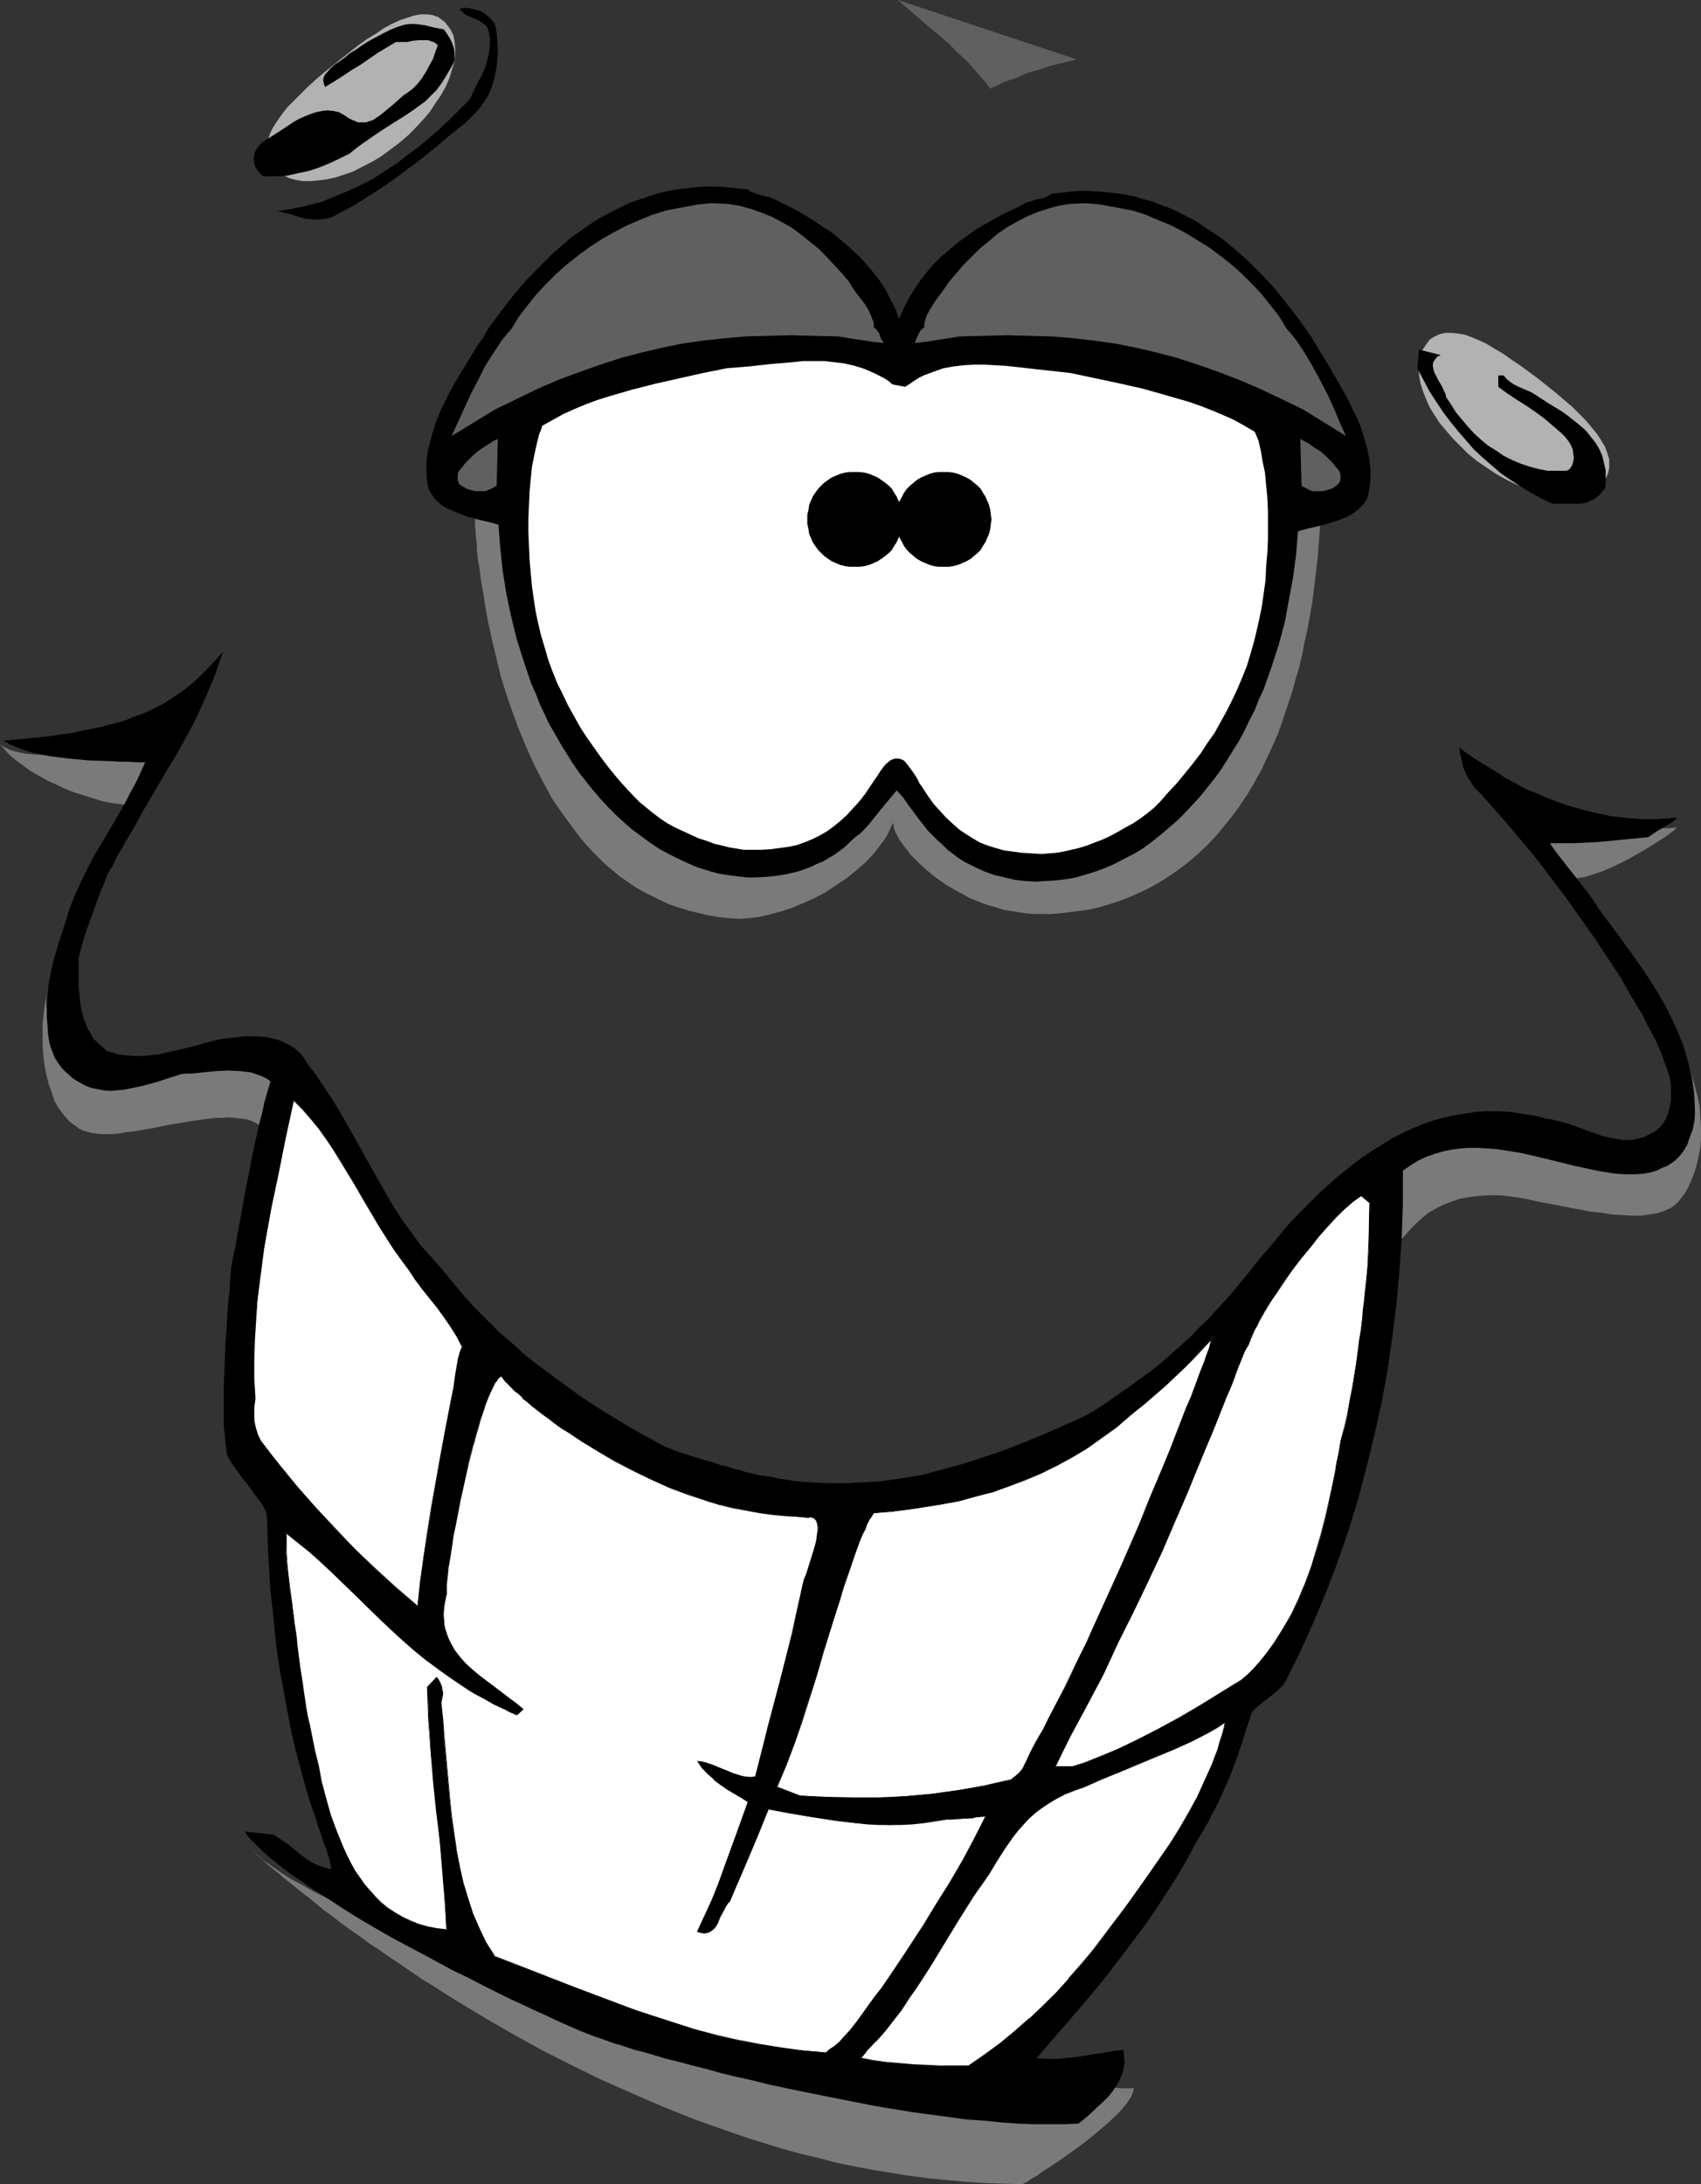 <?xml version="1.0" encoding="UTF-8" standalone="no"?>
<svg
   version="1.0"
   width="121.257mm"
   height="155.711mm"
   id="svg32"
   sodipodi:docname="Smiling 07.wmf"
   xmlns:inkscape="http://www.inkscape.org/namespaces/inkscape"
   xmlns:sodipodi="http://sodipodi.sourceforge.net/DTD/sodipodi-0.dtd"
   xmlns="http://www.w3.org/2000/svg"
   xmlns:svg="http://www.w3.org/2000/svg">
  <rect width="100%" height="100%" fill="#333333" stroke="none"/>
  <sodipodi:namedview
     id="namedview32"
     pagecolor="#ffffff"
     bordercolor="#000000"
     borderopacity="0.25"
     inkscape:showpageshadow="2"
     inkscape:pageopacity="0.0"
     inkscape:pagecheckerboard="0"
     inkscape:deskcolor="#d1d1d1"
     inkscape:document-units="mm" />
  <defs
     id="defs1">
    <pattern
       id="WMFhbasepattern"
       patternUnits="userSpaceOnUse"
       width="6"
       height="6"
       x="0"
       y="0" />
  </defs>
  <path
     style="fill:#b2b2b2;fill-opacity:1;fill-rule:evenodd;stroke:none"
     d="m 107.625,38.459 2.262,-1.939 2.101,-2.101 2.101,-2.262 1.778,-2.101 1.454,-2.262 1.454,-2.101 1.293,-2.262 0.97,-2.262 0.646,-2.101 0.646,-2.101 0.323,-1.939 v -1.939 l -0.162,-1.778 -0.323,-1.778 -0.808,-1.616 -0.97,-1.293 -0.485,-0.646 -0.646,-0.485 -0.646,-0.485 -0.646,-0.485 -0.646,-0.162 -0.808,-0.323 -1.454,-0.162 h -1.778 l -1.778,0.323 -1.939,0.646 -1.939,0.646 -2.101,0.97 -2.101,1.131 -2.101,1.454 -2.424,1.454 -2.262,1.616 -2.262,1.778 -2.424,1.939 -2.424,1.939 -2.424,1.939 -2.262,1.939 -2.101,1.939 -1.939,1.939 -1.778,1.778 -1.778,1.778 -1.454,1.939 -1.131,1.616 -1.131,1.778 -0.808,1.616 -0.485,1.616 -0.323,1.616 v 1.454 l 0.323,1.454 0.646,1.454 0.323,0.646 0.485,0.646 1.293,1.293 1.293,0.97 1.616,0.808 1.778,0.485 1.939,0.323 h 1.939 l 2.101,-0.162 2.424,-0.323 2.262,-0.485 2.424,-0.808 2.424,-0.808 2.424,-1.293 2.586,-1.293 2.424,-1.454 2.424,-1.778 z"
     id="path1" />
  <path
     style="fill:#b2b2b2;fill-opacity:1;fill-rule:evenodd;stroke:none"
     d="m 398.018,124.264 2.586,1.778 2.424,1.616 2.586,1.454 2.586,1.293 2.424,0.97 2.586,0.97 2.424,0.646 2.262,0.485 2.262,0.323 h 2.101 l 2.101,-0.162 1.939,-0.323 1.778,-0.646 1.454,-0.808 1.454,-0.97 1.131,-1.293 0.485,-0.646 0.323,-0.646 0.323,-0.808 0.162,-0.646 0.162,-0.808 v -0.646 -1.616 l -0.485,-1.616 -0.646,-1.778 -0.97,-1.616 -1.131,-1.778 -1.454,-1.778 -1.616,-1.939 -1.778,-1.778 -1.939,-1.939 -2.101,-1.778 -2.262,-1.939 -2.424,-1.939 -2.424,-1.939 -2.424,-1.778 -2.424,-1.777 -2.424,-1.616 -2.262,-1.616 -2.262,-1.293 -2.101,-1.293 -2.101,-0.97 -1.939,-0.808 -1.778,-0.646 -1.939,-0.323 -1.616,-0.162 h -1.616 l -1.454,0.323 -1.454,0.646 -1.293,0.808 -0.485,0.646 -0.485,0.646 -0.97,1.454 -0.646,1.454 -0.323,1.778 -0.162,1.778 0.162,1.939 0.323,1.939 0.646,2.101 0.808,2.101 0.97,2.262 1.293,2.101 1.454,2.262 1.778,2.101 1.778,2.101 2.101,2.101 2.101,2.101 z"
     id="path2" />
  <path
     style="fill:#606060;fill-opacity:1;fill-rule:evenodd;stroke:none"
     d="m 290.07,15.998 -3.232,0.808 -3.394,0.808 -3.394,1.131 -3.394,0.97 -2.909,1.293 -1.454,0.485 -1.454,0.485 -1.131,0.485 -1.131,0.646 -0.97,0.323 -0.808,0.485 -0.485,-0.646 -0.485,-0.808 -0.808,-0.808 -0.808,-0.97 -0.808,-0.97 -0.97,-1.131 -2.101,-2.262 -2.424,-2.262 L 255.488,11.635 253.064,9.534 250.64,7.595 241.913,0 Z"
     id="path3" />
  <path
     style="fill:#000000;fill-opacity:1;fill-rule:evenodd;stroke:none"
     d="m 133.481,7.11 0.323,1.778 0.162,1.939 0.162,1.778 v 1.778 l -0.162,1.939 -0.162,1.616 -0.323,1.778 -0.323,1.616 -0.485,1.616 -0.646,1.616 -0.646,1.454 -0.97,1.454 -0.97,1.454 -1.131,1.293 -1.293,1.293 -1.293,1.293 -4.04,3.232 -4.202,3.555 -4.202,3.393 -4.363,3.232 -4.363,3.232 -4.686,3.07 -4.686,2.909 -2.424,1.293 -2.424,1.293 -0.97,0.485 -0.97,0.323 -0.97,0.162 -0.97,0.162 h -1.939 l -1.939,-0.162 -1.939,-0.485 -1.778,-0.646 -2.101,-0.485 -1.939,-0.485 4.04,-0.646 3.717,-0.808 3.878,-0.97 3.555,-1.454 3.555,-1.454 3.555,-1.616 3.394,-1.778 3.232,-2.101 3.232,-2.101 2.909,-2.262 3.07,-2.262 2.909,-2.424 2.747,-2.424 2.747,-2.585 2.586,-2.585 2.586,-2.585 2.101,-4.363 1.131,-2.101 0.97,-2.262 0.646,-2.262 0.323,-1.293 0.162,-1.293 0.162,-1.293 v -1.293 l -0.162,-1.293 -0.323,-1.454 -0.323,-0.646 -0.323,-0.485 -0.97,-0.646 -0.97,-0.646 -1.131,-0.485 -1.131,-0.485 -1.131,-0.485 -0.97,-0.808 -0.808,-0.808 0.646,-0.162 0.808,-0.162 1.454,0.162 1.454,0.323 1.454,0.485 1.293,0.808 1.131,0.97 0.97,1.131 0.323,0.485 z"
     id="path4" />
  <path
     style="fill:#000000;fill-opacity:1;fill-rule:evenodd;stroke:none"
     d="m 119.583,7.918 0.808,1.131 0.808,1.293 0.646,1.293 0.485,1.454 0.162,1.293 v 0.808 0.646 l -0.162,0.808 -0.323,0.646 -0.323,0.646 -0.485,0.808 -1.131,1.939 -1.131,1.778 -1.293,1.778 -1.454,1.454 -1.616,1.616 -1.778,1.293 -1.778,1.293 -1.939,1.293 -3.878,2.424 -3.717,2.424 -3.717,2.585 -1.778,1.293 -1.778,1.454 -2.586,1.293 -2.747,1.293 -2.747,1.131 -2.909,0.97 -3.07,0.646 -2.909,0.646 -3.232,0.162 h -3.07 l -0.646,-0.485 -0.485,-0.646 -0.485,-0.485 -0.323,-0.646 -0.323,-0.485 -0.162,-0.646 -0.162,-1.293 0.162,-1.131 0.162,-0.646 0.323,-0.646 0.323,-0.485 0.485,-0.646 0.485,-0.646 0.646,-0.485 1.293,-0.808 1.293,-0.808 2.747,-1.778 2.909,-1.939 1.454,-0.808 1.454,-0.646 1.616,-0.646 1.454,-0.485 1.616,-0.323 1.454,-0.162 1.616,0.162 1.454,0.323 1.454,0.808 1.454,0.97 1.131,0.485 1.131,0.485 h 1.131 0.97 l 0.97,-0.323 0.97,-0.323 0.97,-0.646 0.97,-0.646 1.778,-1.454 1.939,-1.616 1.778,-1.616 0.97,-0.808 0.97,-0.646 1.293,-0.97 1.293,-1.293 1.131,-1.454 1.131,-1.778 0.97,-1.778 0.97,-1.778 0.646,-1.939 0.646,-1.778 -0.646,-0.485 -0.485,-0.323 -0.646,-0.162 -0.808,-0.323 h -1.293 -1.454 l -1.454,0.162 -1.454,0.323 h -1.616 -1.454 l -2.424,1.454 -2.424,1.454 -4.686,3.232 -2.424,1.454 -2.424,1.616 -2.262,1.454 -2.424,1.454 -0.323,-0.808 -0.162,-0.646 v -0.646 l 0.162,-0.646 0.323,-0.646 0.485,-0.485 0.97,-1.131 1.293,-1.131 1.454,-0.97 1.293,-0.97 1.131,-0.97 1.616,-0.97 1.616,-1.131 1.778,-1.131 1.778,-0.97 2.101,-1.131 1.939,-0.97 1.939,-0.808 2.101,-0.646 1.454,-0.162 h 1.293 l 1.293,0.162 1.293,0.162 2.586,0.646 z"
     id="path5" />
  <path
     style="fill:#000000;fill-opacity:1;fill-rule:evenodd;stroke:none"
     d="m 388.16,95.662 -0.97,0.485 -0.485,0.646 -0.485,0.646 -0.162,0.646 v 0.646 l 0.162,0.808 0.162,0.646 0.323,0.646 0.808,1.616 0.97,1.616 0.646,1.454 0.323,0.646 0.162,0.808 1.293,1.939 1.293,2.101 1.616,1.939 1.616,1.939 1.616,1.778 1.939,1.778 1.939,1.616 2.101,1.293 2.101,1.454 2.262,1.131 2.262,0.97 2.424,0.808 2.424,0.646 2.424,0.485 h 2.424 2.586 l 0.485,-0.162 0.485,-0.323 0.323,-0.485 0.323,-0.485 0.323,-0.97 0.162,-1.131 -0.162,-1.131 -0.162,-1.131 -0.485,-1.131 -0.485,-0.808 -0.97,-1.293 -1.131,-1.131 -2.262,-1.939 -2.262,-1.939 -2.424,-1.778 -2.586,-1.778 -2.586,-1.616 -2.424,-1.616 -2.424,-1.778 v -3.07 h 1.454 l 0.808,0.97 0.97,0.808 0.97,0.646 1.293,0.646 2.262,0.97 1.131,0.485 0.808,0.485 3.717,2.424 3.717,2.262 1.778,1.293 1.616,1.293 1.616,1.293 1.454,1.293 1.293,1.616 1.293,1.616 0.97,1.616 0.808,1.778 0.485,1.939 0.485,2.101 v 1.131 1.293 1.131 l -0.162,1.293 -0.808,0.97 -0.646,0.808 -0.808,0.646 -0.808,0.646 -0.97,0.323 -0.808,0.485 -1.778,0.323 h -1.778 -1.778 -1.939 -1.939 l -2.909,-1.293 -2.909,-1.616 -2.909,-1.778 -2.747,-1.778 -2.586,-1.778 -2.424,-2.101 -2.424,-2.101 -2.424,-2.262 -2.101,-2.424 -2.101,-2.424 -2.101,-2.585 -1.939,-2.585 -1.939,-2.909 -1.778,-2.747 -1.616,-3.07 -1.616,-3.07 0.485,-5.009 z"
     id="path6" />
  <path
     style="fill:#7a7a7a;fill-opacity:1;fill-rule:evenodd;stroke:none"
     d="m 127.986,138.645 v 1.293 0.808 0.97 l 0.162,1.131 v 1.131 l 0.162,1.293 0.162,1.293 v 1.454 l 0.162,1.454 0.162,1.616 0.323,1.616 0.485,3.717 0.646,3.717 0.646,4.201 0.808,4.201 0.97,4.363 1.131,4.686 1.131,4.686 1.454,4.686 1.616,4.686 1.778,4.848 1.939,4.686 2.101,4.686 2.424,4.686 2.424,4.525 2.909,4.201 3.07,4.201 1.454,1.939 1.616,1.939 1.778,1.939 1.778,1.778 1.778,1.778 1.939,1.616 1.939,1.616 2.101,1.454 2.101,1.454 2.262,1.293 2.262,1.131 2.262,1.131 2.424,1.131 2.424,0.808 2.586,0.808 2.586,0.646 2.747,0.646 2.747,0.485 2.909,0.323 2.909,0.162 2.424,-0.162 2.747,-0.323 2.909,-0.646 2.909,-0.808 3.07,-0.97 3.07,-1.293 2.909,-1.293 3.07,-1.616 2.909,-1.939 2.909,-1.939 2.586,-2.101 2.586,-2.262 2.262,-2.424 1.939,-2.585 0.97,-1.293 0.808,-1.454 0.646,-1.454 0.646,-1.293 0.162,0.485 v 0.808 l 0.646,1.616 0.485,0.808 0.485,0.97 0.646,0.808 0.646,0.97 0.808,0.97 0.808,1.131 1.939,1.939 2.262,2.101 2.586,2.101 2.747,1.939 3.07,1.778 3.232,1.778 3.555,1.454 1.939,0.646 1.778,0.485 1.939,0.646 2.101,0.323 1.939,0.323 2.101,0.323 2.101,0.162 h 2.262 2.262 l 2.424,-0.162 2.424,-0.323 2.586,-0.323 2.586,-0.323 2.909,-0.646 2.747,-0.808 2.909,-0.97 2.909,-1.131 2.909,-1.293 2.909,-1.454 3.07,-1.778 2.909,-1.939 3.07,-2.262 2.909,-2.424 2.909,-2.747 2.747,-2.909 2.747,-3.393 1.293,-1.616 1.454,-1.939 1.293,-1.939 1.293,-1.939 1.293,-2.101 1.131,-2.101 1.293,-2.262 1.131,-2.424 1.131,-2.424 1.131,-2.424 1.131,-2.585 0.97,-2.747 0.97,-2.909 0.97,-2.909 0.97,-2.909 0.808,-3.07 0.97,-3.232 0.808,-3.393 0.646,-3.393 0.808,-3.555 0.646,-3.555 0.646,-3.717 0.485,-3.878 0.485,-4.04 0.485,-4.04 0.323,-4.201 0.323,-4.363 0.323,-4.363 h -0.162 -0.485 -0.808 l -0.97,-0.162 h -1.293 l -1.616,-0.162 h -1.939 l -2.101,-0.162 -2.424,-0.162 h -2.586 l -2.747,-0.162 -3.07,-0.162 -3.232,-0.162 -3.394,-0.162 -3.555,-0.162 -3.878,-0.162 -3.878,-0.162 -4.04,-0.162 -4.363,-0.162 -4.202,-0.162 -4.525,-0.162 -4.686,-0.162 -4.686,-0.162 -4.848,-0.162 -9.858,-0.485 -10.019,-0.323 -10.342,-0.162 -10.504,-0.323 -20.846,-0.323 -10.181,-0.162 -10.181,-0.162 h -14.544 l -4.525,0.162 h -4.686 l -4.363,0.162 h -4.363 l -4.202,0.162 -4.04,0.162 -3.717,0.162 -3.717,0.162 -3.555,0.162 -3.394,0.323 -3.07,0.162 -3.07,0.485 -2.586,0.162 -2.424,0.485 -2.424,0.323 -1.939,0.485 -1.778,0.485 -1.454,0.323 -1.293,0.646 -0.808,0.485 z"
     id="path7" />
  <path
     style="fill:#000000;fill-opacity:1;fill-rule:evenodd;stroke:none"
     d="m 241.59,212.977 1.778,1.939 1.454,2.101 1.454,1.939 1.293,1.778 1.293,1.616 1.131,1.454 1.293,1.293 1.131,1.131 1.616,1.454 1.293,1.293 1.293,0.97 1.454,1.131 1.454,0.97 1.616,0.808 1.939,0.97 2.101,0.97 2.747,0.97 2.747,0.646 2.747,0.646 2.747,0.323 2.909,0.162 2.747,-0.162 2.586,-0.162 2.747,-0.323 2.747,-0.485 2.747,-0.808 2.586,-0.808 2.586,-0.97 2.586,-1.131 2.424,-1.293 2.586,-1.293 2.424,-1.454 2.424,-1.778 2.424,-1.939 2.262,-1.939 2.262,-1.939 2.101,-2.101 2.101,-2.262 1.939,-2.101 1.939,-2.424 1.939,-2.424 1.778,-2.424 1.616,-2.585 1.616,-2.585 1.616,-2.585 1.454,-2.747 1.293,-2.747 1.454,-2.747 1.131,-2.909 1.293,-2.747 2.101,-5.979 1.939,-5.979 1.616,-5.979 1.131,-6.14 1.131,-6.14 0.808,-6.14 0.485,-6.14 0.97,-0.323 1.293,-0.323 1.293,-0.323 1.454,-0.323 3.07,-0.808 3.07,-0.97 1.616,-0.646 1.293,-0.646 1.293,-0.808 1.131,-0.97 1.131,-1.131 0.808,-1.131 0.485,-1.293 0.323,-1.616 0.323,-2.585 v -2.747 l -0.323,-2.747 -0.485,-2.747 -0.808,-2.747 -0.808,-2.747 -1.131,-2.747 -1.293,-2.585 -1.293,-2.747 -1.454,-2.585 -2.909,-5.009 -1.454,-2.585 -1.454,-2.262 -1.454,-2.424 -1.293,-2.101 -3.07,-4.363 -3.232,-4.201 -3.232,-4.04 -3.555,-3.878 -3.717,-3.717 -3.878,-3.393 -1.939,-1.616 -2.101,-1.616 -4.202,-2.747 -2.101,-1.454 -2.262,-1.131 -2.262,-1.131 -2.262,-1.131 -2.424,-0.808 -2.424,-0.97 -2.424,-0.646 -2.586,-0.808 -2.586,-0.485 -2.586,-0.323 -2.747,-0.323 -2.747,-0.162 -2.747,-0.162 -2.909,0.162 -2.747,0.323 -3.07,0.323 -0.808,0.485 -0.808,0.485 -0.97,0.323 -1.131,0.162 -2.101,0.646 -1.131,0.323 -0.97,0.646 -5.171,2.424 -2.586,1.454 -2.586,1.454 -2.424,1.454 -2.424,1.778 -2.262,1.616 -2.262,1.939 -2.101,1.778 -2.101,2.101 -1.778,2.101 -1.778,2.262 -1.616,2.424 -1.454,2.424 -1.454,2.747 -1.131,2.747 -0.97,-2.747 -1.454,-2.747 -1.293,-2.585 -1.616,-2.424 -1.778,-2.262 -1.939,-2.262 -1.939,-2.101 -2.101,-1.939 -2.262,-1.939 -2.262,-1.939 -4.848,-3.232 -5.01,-3.07 -2.586,-1.293 -2.586,-1.293 -0.97,-0.485 -1.131,-0.485 -2.262,-0.485 -0.97,-0.323 -0.97,-0.323 -0.97,-0.323 -0.646,-0.646 -2.909,-0.323 -3.07,-0.323 -2.747,-0.162 h -2.747 l -2.747,0.162 -2.747,0.323 -2.586,0.323 -2.586,0.485 -2.586,0.646 -2.424,0.808 -2.424,0.808 -2.424,0.808 -2.262,1.131 -2.262,1.131 -2.262,1.131 -2.262,1.293 -2.101,1.454 -2.101,1.454 -2.101,1.454 -1.939,1.616 -3.878,3.393 -3.717,3.717 -3.555,3.717 -3.394,4.04 -3.232,4.201 -3.07,4.201 -1.293,2.262 -1.616,2.262 -1.454,2.424 -1.454,2.424 -3.07,5.009 -1.454,2.585 -1.293,2.585 -1.293,2.747 -1.131,2.747 -0.808,2.585 -0.808,2.909 -0.646,2.585 -0.323,2.747 v 2.747 l 0.162,2.747 0.323,1.454 0.646,1.454 0.808,1.131 0.97,1.131 1.131,0.97 1.293,0.808 1.454,0.646 1.454,0.646 3.07,1.131 3.07,0.808 1.454,0.323 1.293,0.323 1.293,0.323 0.97,0.323 0.485,6.14 0.646,6.14 0.97,6.14 1.293,6.14 1.454,5.979 1.939,6.14 1.939,5.817 1.293,2.909 1.131,2.909 1.293,2.747 1.293,2.747 1.616,2.747 1.454,2.585 1.616,2.585 1.616,2.585 1.778,2.585 1.778,2.262 1.939,2.424 1.939,2.262 2.101,2.262 2.101,2.101 2.262,2.101 2.262,1.939 2.424,1.778 2.424,1.778 2.424,1.616 2.424,1.293 2.586,1.293 2.424,1.131 2.586,1.131 2.586,0.808 2.747,0.808 2.747,0.485 2.586,0.323 2.747,0.323 h 2.747 l 2.747,-0.162 2.909,-0.323 2.747,-0.485 2.747,-0.646 2.747,-0.97 1.131,-0.485 0.97,-0.485 1.939,-0.808 1.616,-0.97 1.616,-0.97 1.293,-0.97 1.454,-1.131 1.293,-1.293 1.454,-1.293 1.293,-0.97 1.293,-1.293 1.131,-1.293 1.293,-1.616 1.293,-1.616 1.454,-1.778 1.616,-1.939 z"
     id="path8" />
  <path
     style="fill:#ffffff;fill-opacity:1;fill-rule:evenodd;stroke:none"
     d="m 243.852,104.226 1.293,-0.808 1.131,-0.808 1.293,-0.808 1.293,-0.646 2.586,-0.97 2.747,-0.97 2.747,-0.485 2.747,-0.323 2.747,-0.162 h 2.747 l 2.909,0.162 2.909,0.162 5.818,0.646 5.818,0.646 5.818,0.646 12.928,2.747 6.464,1.454 6.302,1.778 6.141,1.778 3.232,1.131 2.909,1.131 3.07,1.293 2.909,1.293 2.909,1.616 2.747,1.616 0.485,1.131 0.485,1.131 0.646,2.747 0.485,2.909 0.646,3.07 0.323,3.393 0.323,3.393 0.162,3.555 v 3.717 3.878 l -0.162,3.717 -0.323,3.555 -0.162,3.717 -0.485,3.555 -0.485,3.393 -0.646,3.232 -0.646,2.909 -0.808,3.393 -0.97,3.393 -0.97,3.232 -1.293,3.232 -1.293,3.07 -1.454,3.07 -1.454,2.909 -1.616,2.909 -1.616,2.909 -1.939,2.747 -1.778,2.747 -2.101,2.747 -2.101,2.585 -2.101,2.585 -2.424,2.585 -2.262,2.585 -1.616,1.616 -1.778,1.454 -1.939,1.454 -1.939,1.293 -2.101,1.131 -1.939,1.131 -2.101,1.131 -2.101,0.97 -2.101,0.808 -2.101,0.808 -2.101,0.646 -2.101,0.485 -2.101,0.485 -1.939,0.323 -1.939,0.162 -1.939,0.162 -2.747,-0.162 -2.586,-0.162 -2.424,-0.323 -2.424,-0.323 -2.262,-0.646 -2.101,-0.646 -2.101,-0.808 -1.939,-1.131 -1.778,-1.131 -1.939,-1.293 -1.616,-1.454 -1.778,-1.616 -1.616,-1.778 -1.778,-1.939 -1.616,-2.262 -1.454,-2.262 -0.808,-1.131 -0.646,-1.293 -0.808,-1.293 -0.808,-1.131 -0.97,-1.293 -0.808,-0.97 -0.485,-0.323 -0.485,-0.162 -0.485,-0.162 h -0.646 -0.485 l -0.485,0.162 -0.485,0.162 -0.485,0.323 -0.97,0.808 -0.808,0.97 -0.808,1.131 -0.808,1.293 -0.808,1.131 -0.646,0.97 -1.616,2.424 -1.616,2.101 -1.778,1.939 -1.616,1.778 -1.778,1.616 -1.778,1.454 -1.778,1.293 -1.939,1.131 -1.939,0.97 -1.939,0.808 -2.262,0.808 -2.262,0.485 -2.424,0.323 -2.424,0.323 -2.586,0.162 h -2.747 -1.939 l -1.939,-0.323 -1.939,-0.323 -1.939,-0.485 -2.101,-0.485 -2.101,-0.808 -2.101,-0.646 -2.101,-0.97 -2.101,-0.97 -2.101,-0.97 -2.101,-1.131 -1.939,-1.293 -1.939,-1.454 -1.778,-1.454 -1.778,-1.454 -1.616,-1.616 -2.424,-2.585 -2.262,-2.585 -2.101,-2.585 -2.101,-2.747 -1.939,-2.747 -1.939,-2.747 -1.778,-2.747 -1.616,-2.909 -1.616,-2.909 -1.454,-3.07 -1.454,-2.909 -1.293,-3.232 -1.131,-3.07 -0.97,-3.393 -0.97,-3.232 -0.808,-3.393 -0.646,-3.07 -0.485,-3.232 -0.485,-3.393 -0.323,-3.555 -0.323,-3.555 -0.162,-3.717 -0.162,-3.717 v -3.717 l 0.162,-3.717 0.162,-3.717 0.323,-3.393 0.323,-3.232 0.646,-3.232 0.646,-2.909 0.646,-2.585 0.485,-1.131 0.323,-1.131 2.909,-1.616 2.909,-1.616 2.909,-1.293 3.07,-1.293 3.07,-1.131 3.07,-0.97 6.141,-1.778 6.302,-1.616 6.464,-1.454 6.464,-1.454 6.464,-1.293 5.979,-0.485 5.818,-0.646 5.818,-0.485 2.909,-0.323 h 2.747 2.909 l 2.747,0.323 2.747,0.323 2.747,0.646 2.586,0.808 2.586,1.131 1.293,0.646 1.293,0.646 1.293,0.808 1.131,0.97 z"
     id="path9" />
  <path
     style="fill:#606060;fill-opacity:1;fill-rule:evenodd;stroke:none"
     d="m 133.804,130.889 -1.454,0.808 -0.808,0.323 -0.808,0.323 h -0.808 -0.97 -0.97 l -1.131,-0.323 -1.131,-0.323 -0.808,-0.485 -0.808,-0.485 -0.485,-0.485 -0.162,-0.485 -0.162,-0.646 v -0.808 l 0.162,-1.131 1.939,-2.424 0.97,-0.97 1.131,-1.131 1.293,-1.131 1.454,-0.97 1.778,-1.131 0.97,-0.646 1.131,-0.485 z"
     id="path10" />
  <path
     style="fill:#7a7a7a;fill-opacity:1;fill-rule:evenodd;stroke:none"
     d="m 68.356,498.993 v 0.162 l 0.323,0.162 0.323,0.323 0.485,0.485 0.646,0.485 0.808,0.646 0.808,0.808 0.97,0.808 1.131,0.97 1.293,0.97 1.454,1.293 1.454,1.131 1.616,1.293 1.778,1.454 1.939,1.454 1.939,1.616 1.939,1.616 2.262,1.616 2.262,1.778 2.424,1.778 2.586,1.778 2.586,1.939 2.747,1.778 2.747,1.939 2.909,1.939 3.07,2.101 3.07,2.101 3.232,1.939 3.232,2.101 3.394,2.101 6.949,4.201 7.272,4.201 7.595,4.201 7.918,4.04 8.242,4.04 8.403,3.717 8.565,3.717 8.888,3.555 9.211,3.232 4.686,1.616 4.686,1.454 4.686,1.454 4.686,1.293 4.848,1.131 4.848,1.293 4.848,0.97 5.01,0.97 5.01,0.808 5.01,0.808 5.01,0.646 5.01,0.485 5.171,0.485 5.01,0.323 5.171,0.162 5.171,0.162 v -0.162 l 0.323,-0.162 0.485,-0.162 0.485,-0.323 0.646,-0.485 0.808,-0.485 0.97,-0.485 0.97,-0.808 0.97,-0.646 1.293,-0.808 2.424,-1.616 2.747,-1.939 2.747,-1.939 2.747,-2.101 2.747,-2.262 2.424,-2.101 2.424,-2.262 0.97,-0.97 0.808,-0.97 0.808,-0.97 0.646,-0.97 0.646,-0.97 0.323,-0.808 0.323,-0.808 v -0.808 l -0.485,0.162 h -0.808 -2.101 l -1.454,-0.162 h -1.616 l -1.939,-0.162 -2.101,-0.162 -2.262,-0.323 -2.586,-0.162 -2.586,-0.323 -2.909,-0.323 -3.07,-0.485 -3.07,-0.323 -3.394,-0.485 -3.555,-0.485 -3.555,-0.646 -3.878,-0.646 -3.878,-0.485 -4.04,-0.646 -4.04,-0.808 -4.363,-0.646 -4.363,-0.808 -4.363,-0.646 -4.525,-0.97 -4.686,-0.808 -9.373,-1.778 -9.696,-1.939 -9.696,-2.101 -10.019,-2.101 -9.858,-2.424 -10.019,-2.424 -9.858,-2.424 -9.858,-2.747 -9.534,-2.747 -9.373,-2.747 -4.525,-1.454 -4.525,-1.616 -4.525,-1.454 -4.202,-1.454 -4.202,-1.616 -4.202,-1.616 -3.878,-1.616 -3.878,-1.616 -3.717,-1.616 -3.717,-1.616 -3.394,-1.778 -3.232,-1.616 -3.07,-1.778 -3.07,-1.616 -2.747,-1.778 -2.586,-1.778 -2.424,-1.778 z"
     id="path11" />
  <path
     style="fill:#7a7a7a;fill-opacity:1;fill-rule:evenodd;stroke:none"
     d="m 0,200.535 1.293,1.454 1.293,1.454 1.778,1.454 1.778,1.293 1.939,1.454 2.262,1.293 2.262,1.293 2.424,1.131 2.424,1.131 2.424,0.97 2.586,0.808 2.586,0.808 2.586,0.808 2.424,0.485 2.424,0.323 2.424,0.323 8.888,-16.482 -0.646,0.162 -0.646,0.323 -0.808,0.162 -0.97,0.162 -1.131,0.162 -1.131,0.162 -1.293,0.323 -1.293,0.162 -3.07,0.485 -3.232,0.323 -3.394,0.323 -3.555,0.162 -3.555,0.162 h -3.555 l -3.232,-0.162 -3.232,-0.162 -1.454,-0.162 -1.454,-0.162 -2.586,-0.646 -0.97,-0.323 -0.97,-0.485 -0.97,-0.485 z"
     id="path12" />
  <path
     style="fill:#7a7a7a;fill-opacity:1;fill-rule:evenodd;stroke:none"
     d="m 12.605,267.595 -0.485,2.747 -0.323,2.585 -0.323,2.747 v 2.747 2.909 l 0.162,2.747 0.323,2.747 0.485,2.585 0.646,2.585 0.808,2.262 0.808,2.424 1.131,1.939 1.454,1.939 1.454,1.616 0.808,0.646 0.97,0.646 0.808,0.646 0.97,0.485 1.131,0.323 1.131,0.323 1.293,0.162 1.454,0.162 h 1.454 1.616 l 1.778,-0.162 1.616,-0.323 1.778,-0.162 1.939,-0.323 3.717,-0.646 3.878,-0.808 3.878,-0.646 3.878,-0.646 3.717,-0.485 1.778,-0.162 h 1.616 l 1.778,-0.162 1.454,0.162 1.454,0.162 1.454,0.162 1.293,0.323 1.131,0.485 1.131,0.646 0.97,0.646 0.646,0.97 0.646,0.97 5.818,-15.674 -0.808,-0.646 -0.97,-0.646 -1.293,-0.485 -1.293,-0.485 -1.616,-0.485 -1.616,-0.323 -1.939,-0.323 -1.939,-0.323 h -1.939 -2.262 -2.262 l -2.262,0.162 -2.424,0.323 -2.424,0.323 -2.586,0.485 -2.424,0.485 -3.717,0.808 -3.555,0.485 -1.616,0.162 h -3.555 l -1.454,-0.162 -1.616,-0.162 -1.616,-0.323 -1.616,-0.323 -1.454,-0.323 -1.454,-0.485 -1.293,-0.485 -1.293,-0.646 -1.293,-0.646 -1.131,-0.646 -1.293,-0.808 -0.97,-0.808 -0.97,-0.97 -0.97,-0.97 -0.808,-0.97 -0.808,-1.131 -0.646,-0.97 -0.646,-1.293 -0.485,-1.293 -0.323,-1.131 -0.323,-1.454 -0.162,-1.293 -0.162,-1.454 v -1.454 z"
     id="path13" />
  <path
     style="fill:#7a7a7a;fill-opacity:1;fill-rule:evenodd;stroke:none"
     d="m 376.04,335.625 2.747,-3.07 1.454,-1.616 1.454,-1.454 1.616,-1.454 1.616,-1.293 1.939,-1.131 1.939,-0.97 2.101,-0.808 2.262,-0.808 2.586,-0.485 2.586,-0.323 2.909,-0.162 h 2.909 l 1.616,0.162 3.555,0.485 1.778,0.323 3.555,0.808 3.555,0.646 3.394,0.646 1.616,0.323 1.778,0.323 3.232,0.646 3.07,0.323 2.909,0.485 2.909,0.162 2.586,0.162 h 2.424 l 2.262,-0.323 2.101,-0.323 1.939,-0.646 1.778,-0.808 0.646,-0.485 0.808,-0.646 0.646,-0.646 0.485,-0.646 1.131,-1.454 0.97,-1.778 0.808,-1.778 0.808,-2.101 0.646,-2.101 0.485,-2.262 0.485,-2.424 0.162,-2.424 v -2.747 l -0.162,-2.747 -0.162,-2.909 -0.646,-3.07 -0.808,-3.07 -0.97,-3.232 -1.131,-3.232 -1.616,-3.393 v 0.323 l 0.162,0.323 v 1.131 l 0.162,1.293 0.162,1.454 v 1.778 l 0.162,1.939 v 4.201 l -0.162,2.101 -0.162,2.262 -0.323,2.101 -0.323,1.939 -0.646,1.939 -0.808,1.616 -0.97,1.454 -0.485,0.646 -0.646,0.646 -0.646,0.485 -0.808,0.485 -0.808,0.323 -0.97,0.323 -1.131,0.162 -0.97,0.162 h -2.424 l -2.586,-0.162 -2.747,-0.162 -2.909,-0.485 -3.07,-0.485 -6.141,-1.293 -6.141,-1.454 -2.747,-0.646 -2.747,-0.485 -2.586,-0.323 -2.424,-0.323 -2.262,-0.162 -2.262,-0.162 -2.586,-0.162 h -2.424 -2.586 -2.747 l -2.424,0.323 -2.586,0.323 -2.424,0.646 -2.262,0.646 -2.101,0.97 -1.939,1.131 -0.97,0.646 -1.616,1.454 -0.646,0.808 -0.646,0.97 -0.485,0.97 -0.646,1.131 -0.323,1.131 z"
     id="path14" />
  <path
     style="fill:#7a7a7a;fill-opacity:1;fill-rule:evenodd;stroke:none"
     d="m 451.83,222.996 -0.323,0.162 -0.323,0.485 -0.485,0.323 -0.646,0.485 -0.646,0.485 -0.646,0.485 -1.778,1.131 -1.778,1.131 -2.101,1.293 -2.262,1.293 -2.262,1.293 -2.262,1.131 -2.424,1.131 -2.262,0.97 -2.424,0.808 -2.101,0.646 -1.939,0.323 -0.97,0.162 h -0.97 l -0.808,-0.162 h -0.646 l -7.757,-15.513 0.162,0.162 0.485,0.323 0.485,0.162 0.646,0.162 0.808,0.323 0.808,0.162 0.97,0.162 1.131,0.162 2.424,0.162 2.586,0.323 2.909,0.162 2.909,0.162 h 6.141 3.07 3.07 l 2.747,-0.162 2.424,-0.162 h 1.131 1.131 l 0.97,-0.162 z"
     id="path15" />
  <path
     style="fill:#000000;fill-opacity:1;fill-rule:evenodd;stroke:none"
     d="m 73.689,494.307 1.939,1.293 1.939,1.293 1.778,1.454 1.778,1.454 1.778,1.293 1.939,1.131 2.101,0.808 1.131,0.323 1.131,0.323 -0.162,-1.454 -0.323,-1.454 -0.485,-1.454 -0.485,-1.454 -0.646,-1.616 -0.646,-2.101 -0.323,-0.97 -0.485,-1.131 -0.323,-1.454 -0.485,-1.293 -1.454,-4.201 -1.293,-4.525 -1.293,-4.686 -1.293,-4.848 -1.131,-5.009 -0.97,-5.171 -0.97,-5.171 -0.97,-5.332 -0.808,-5.333 -0.646,-5.494 -0.485,-5.333 -0.646,-5.332 -0.323,-5.333 -0.323,-5.171 -0.162,-5.009 -0.162,-5.009 -0.162,-0.808 -0.485,-0.97 -0.485,-0.97 -0.646,-0.97 -1.616,-2.101 -1.616,-2.262 -1.778,-2.262 -1.616,-2.262 -0.808,-1.131 -0.646,-0.97 -0.646,-1.131 -0.323,-1.131 -0.162,-1.293 -0.162,-1.293 -0.162,-1.616 -0.162,-1.616 -0.162,-1.778 v -1.778 -3.878 -4.04 l 0.162,-4.201 0.323,-8.403 0.323,-4.04 0.162,-3.717 0.162,-1.778 0.162,-1.778 0.162,-1.454 0.162,-1.454 v -1.293 l 0.162,-1.293 v -0.97 l 0.162,-0.97 v -0.646 -0.485 l 0.162,-0.323 v -0.162 l 0.485,-2.747 0.646,-2.909 0.485,-3.07 0.646,-3.232 1.131,-6.464 1.293,-6.625 1.293,-6.625 1.454,-6.464 0.808,-3.07 0.646,-3.07 0.808,-2.747 0.808,-2.747 -1.131,-0.808 -1.454,-0.646 -1.293,-0.485 -1.454,-0.485 -1.454,-0.162 -1.454,-0.162 -3.232,-0.162 -3.232,0.162 -3.232,0.323 -3.07,0.323 h -1.616 l -1.454,0.162 -1.454,0.485 -1.616,0.485 -3.394,1.131 -3.555,0.97 -3.717,0.808 -1.778,0.323 -1.778,0.162 -1.778,0.162 -1.778,-0.162 -1.778,-0.323 -1.616,-0.323 -1.616,-0.646 -1.454,-0.808 -1.131,-0.646 -0.97,-0.646 -0.808,-0.808 -0.97,-0.808 -0.808,-0.808 -0.646,-0.808 -0.646,-0.97 -0.646,-0.97 -0.485,-1.131 -0.808,-2.101 -0.323,-1.293 -0.323,-2.262 -0.162,-2.585 -0.162,-1.778 v -1.778 l 0.162,-3.555 0.323,-3.555 0.646,-3.393 0.808,-3.393 0.97,-3.393 1.131,-3.555 1.131,-3.555 0.97,-3.07 1.131,-2.909 1.293,-2.909 1.293,-2.747 1.293,-2.585 1.293,-2.585 2.909,-4.848 2.909,-5.009 2.909,-5.009 1.293,-2.585 1.454,-2.585 1.293,-2.747 1.293,-2.909 h -2.262 l -2.424,-0.162 h -2.424 l -2.586,-0.162 -5.333,-0.162 -5.333,-0.485 -2.586,-0.323 -2.586,-0.323 -2.424,-0.485 -2.424,-0.485 -2.101,-0.646 -2.101,-0.808 -1.939,-0.808 -1.616,-0.97 3.555,-0.323 3.232,-0.323 3.232,-0.323 3.07,-0.323 2.909,-0.485 2.747,-0.323 2.586,-0.646 2.586,-0.485 2.424,-0.485 2.262,-0.646 2.101,-0.485 2.101,-0.646 1.939,-0.808 1.778,-0.646 1.778,-0.646 1.616,-0.808 1.616,-0.808 1.616,-0.808 2.747,-1.778 2.586,-1.778 2.424,-1.939 2.101,-1.939 2.101,-2.101 2.101,-2.262 1.939,-2.262 -1.131,3.232 -1.131,3.393 -1.454,3.393 -1.454,3.393 -1.616,3.555 -1.778,3.555 -1.939,3.555 -1.939,3.555 -1.293,2.101 -1.293,2.101 -2.262,3.878 -4.363,7.433 -2.101,3.878 -2.424,4.04 -1.131,2.101 -1.293,2.101 -1.131,2.424 -1.454,2.424 -0.97,2.585 -1.131,2.747 -2.101,5.817 -1.131,3.07 -0.97,2.909 -0.808,2.909 -0.646,2.585 v 3.555 3.555 l 0.323,3.555 0.162,1.778 0.323,1.616 0.485,1.778 0.485,1.454 0.646,1.616 0.808,1.293 0.808,1.454 1.131,1.131 1.293,1.131 1.293,1.131 1.454,0.323 1.293,0.485 1.293,0.162 1.454,0.162 2.747,0.162 2.747,-0.162 2.909,-0.323 2.747,-0.646 5.656,-1.293 5.818,-1.616 2.909,-0.646 2.909,-0.323 2.909,-0.323 h 2.747 l 3.07,0.162 1.454,0.323 1.454,0.323 1.293,0.485 1.293,0.646 1.131,0.485 1.131,0.808 0.97,0.808 0.97,0.97 0.808,1.131 0.808,1.293 2.424,3.232 2.262,3.393 2.262,3.393 2.101,3.555 4.04,7.11 4.04,7.272 4.04,7.11 2.101,3.555 2.262,3.555 2.424,3.232 2.424,3.393 2.747,3.07 2.747,3.07 2.909,3.555 2.909,3.555 3.07,3.393 3.232,3.232 3.394,3.393 3.555,3.07 3.555,3.232 3.717,2.909 3.878,2.909 4.04,2.909 4.04,2.909 4.202,2.747 4.202,2.585 4.525,2.747 4.363,2.424 4.686,2.585 1.293,0.485 1.616,0.646 3.394,1.131 3.555,1.131 3.555,0.97 1.616,0.646 1.616,0.323 1.454,0.485 1.131,0.323 0.97,0.162 0.808,0.323 0.485,0.162 h 0.162 v 0 l 3.232,0.808 3.232,0.485 3.232,0.646 3.07,0.485 3.07,0.323 3.07,0.162 3.07,0.162 h 2.909 3.07 l 2.909,-0.162 2.909,-0.162 2.747,-0.162 5.818,-0.808 5.494,-0.97 5.494,-1.454 5.333,-1.454 5.494,-1.778 5.333,-1.778 5.333,-2.101 5.171,-2.101 10.666,-4.686 3.232,-1.778 3.07,-1.939 2.909,-2.101 3.07,-2.101 2.909,-2.101 2.909,-2.101 2.909,-2.262 2.747,-2.424 2.747,-2.424 2.747,-2.424 2.424,-2.585 2.747,-2.585 2.424,-2.747 2.586,-2.747 2.424,-2.909 2.424,-2.909 3.717,-4.686 3.878,-4.525 3.878,-4.686 4.202,-4.363 4.363,-4.363 4.525,-4.04 2.424,-1.939 2.424,-1.939 2.424,-1.778 2.424,-1.616 2.586,-1.616 2.586,-1.616 2.586,-1.293 2.747,-1.293 2.747,-1.131 2.747,-0.97 2.747,-0.808 2.909,-0.646 3.07,-0.485 2.909,-0.485 3.07,-0.162 h 3.07 l 3.07,0.162 3.232,0.485 3.232,0.485 3.232,0.808 1.939,0.323 1.939,0.485 1.778,0.485 1.939,0.646 3.878,1.454 3.717,1.293 1.939,0.485 1.939,0.323 1.778,0.323 h 1.939 l 1.939,-0.323 1.778,-0.485 0.97,-0.485 0.97,-0.485 0.97,-0.485 0.97,-0.808 0.646,-0.646 0.646,-0.808 0.485,-0.808 0.485,-0.97 0.323,-0.97 0.323,-1.131 0.485,-2.101 v -2.101 -2.101 l -0.323,-1.939 -0.162,-0.808 -0.323,-0.808 -0.485,-1.454 -0.646,-1.778 -0.646,-1.778 -0.808,-1.939 -0.97,-2.101 -1.131,-2.101 -1.131,-2.101 -1.131,-2.424 -1.454,-2.262 -1.454,-2.424 -1.454,-2.585 -1.454,-2.585 -3.394,-5.171 -3.555,-5.333 -3.878,-5.494 -3.878,-5.494 -4.04,-5.332 -4.04,-5.333 -4.202,-5.009 -4.202,-5.009 -4.04,-4.525 -1.939,-2.262 -2.101,-2.101 -0.646,-0.808 -0.485,-0.97 -0.485,-0.646 -0.485,-0.808 -0.646,-1.293 -0.485,-1.293 -0.485,-2.424 -0.323,-1.131 -0.162,-1.454 1.778,1.293 1.616,1.131 3.07,1.939 3.232,1.939 1.778,1.131 0.808,0.646 0.97,0.485 2.424,1.293 2.424,1.293 2.747,1.131 2.586,1.131 2.909,1.131 2.747,0.97 2.909,0.808 2.909,0.808 2.909,0.646 3.07,0.646 2.909,0.323 3.07,0.323 2.909,0.162 h 3.07 l 2.909,-0.162 2.909,-0.323 -0.485,0.646 -0.808,0.646 -1.131,0.646 -0.97,0.646 -2.262,1.293 -1.131,0.808 -0.97,0.646 -6.626,0.646 -6.626,0.646 -6.626,0.323 h -3.232 -3.394 l 1.454,2.101 1.616,2.101 1.778,2.262 1.778,2.262 3.555,4.525 1.616,2.262 1.454,2.262 4.686,6.302 4.686,6.464 2.262,3.232 2.262,3.393 2.101,3.393 1.939,3.393 1.778,3.555 1.616,3.555 1.454,3.717 1.131,3.878 0.97,3.878 0.323,1.939 0.323,2.101 0.162,2.101 0.162,4.201 -0.162,2.101 -0.485,2.262 -0.808,2.101 -0.646,1.939 -0.97,1.616 -1.131,1.454 -1.293,1.293 -1.454,0.97 -0.808,0.485 -0.97,0.323 -1.616,0.808 -1.616,0.485 -1.778,0.323 -1.939,0.162 h -1.778 -1.939 l -2.101,-0.162 -2.101,-0.323 -2.101,-0.323 -2.262,-0.485 -4.525,-0.97 -4.525,-1.131 -4.686,-1.131 -4.848,-1.131 -4.848,-0.808 -2.424,-0.323 -2.262,-0.162 -2.424,-0.162 h -2.424 l -2.262,0.162 -2.424,0.323 -2.262,0.485 -2.262,0.646 -2.262,0.808 -2.101,0.97 -2.101,1.293 -2.101,1.454 v 9.211 l -0.323,9.049 -0.646,9.049 -0.808,8.888 -1.131,9.049 -1.293,8.888 -1.616,8.726 -1.939,8.726 -2.101,8.564 -2.262,8.564 -2.586,8.403 -2.909,8.403 -3.07,8.08 -3.394,8.08 -3.555,7.918 -3.878,7.756 -0.323,0.485 -0.323,0.646 -1.293,1.293 -1.293,1.131 -1.616,1.293 -1.454,1.131 -1.293,0.97 -0.646,0.646 -0.323,0.323 -0.485,0.485 -0.162,0.323 -0.646,1.939 -0.646,1.939 -1.293,4.04 -1.293,3.878 -1.454,3.878 -0.808,2.101 -0.97,2.101 -0.97,2.262 -1.131,2.424 -1.293,2.424 -1.293,2.585 -1.616,2.747 -1.778,2.909 -2.101,4.04 -2.262,3.878 -2.424,3.878 -2.424,3.717 -2.424,3.717 -2.424,3.393 -5.333,7.11 -5.333,6.948 -5.818,6.948 -2.909,3.393 -3.07,3.555 -3.07,3.555 -3.232,3.717 2.909,0.162 h 2.909 l 3.07,-0.323 2.909,-0.323 3.07,-0.485 2.909,-0.485 2.909,-0.485 2.747,-0.323 0.162,1.616 0.162,1.454 -0.162,1.454 -0.323,1.454 -0.485,1.293 -0.646,1.454 -0.808,1.293 -0.808,1.131 -0.97,1.293 -1.131,1.131 -2.262,2.101 -2.424,2.262 -2.424,1.939 -3.878,0.162 h -4.04 -4.202 l -4.202,-0.162 -4.525,-0.323 -4.686,-0.485 -4.686,-0.323 -4.686,-0.646 -4.848,-0.646 -4.848,-0.646 -9.858,-1.616 -9.858,-1.939 -9.696,-1.939 -4.686,-0.97 -4.525,-0.97 -4.525,-1.131 -4.363,-0.97 -4.04,-0.97 -4.04,-1.131 -3.878,-0.97 -3.555,-0.97 -3.394,-0.808 -3.232,-0.97 -2.747,-0.808 -2.586,-0.646 -2.424,-0.808 -0.97,-0.323 -0.97,-0.323 -0.808,-0.162 -0.808,-0.323 -0.646,-0.162 -0.646,-0.323 -0.646,-0.162 -0.808,-0.323 -0.97,-0.323 -0.97,-0.323 -2.101,-0.808 -2.424,-0.97 -2.586,-1.131 -2.909,-1.293 -3.07,-1.454 -3.232,-1.454 -3.394,-1.616 -3.555,-1.616 -3.555,-1.778 -3.878,-1.939 -3.717,-1.939 -4.04,-1.939 -7.757,-4.201 -7.918,-4.201 -7.595,-4.363 -3.717,-2.262 -3.555,-2.262 -3.394,-2.262 -3.394,-2.101 -3.07,-2.101 -3.07,-2.101 -2.747,-2.101 -2.424,-1.939 -2.262,-1.939 -1.939,-1.939 -1.778,-1.778 -0.646,-0.808 -0.646,-0.97 z"
     id="path16" />
  <path
     style="fill:#ffffff;fill-opacity:1;fill-rule:evenodd;stroke:none"
     d="m 110.049,342.088 1.939,2.747 1.939,2.424 3.878,5.009 1.778,2.424 1.778,2.585 1.616,2.747 1.616,2.909 -0.646,1.778 -0.485,1.778 -0.646,3.717 -0.646,3.717 -0.646,3.717 -1.454,6.948 -1.293,6.948 -2.424,14.22 -1.131,7.11 -1.131,6.787 -0.808,6.787 -0.808,6.464 -5.818,-5.009 -5.656,-5.171 -5.333,-5.332 -5.333,-5.333 -5.171,-5.656 -5.01,-5.817 -5.01,-5.979 -2.424,-3.232 -2.586,-3.232 -0.646,-1.616 -0.485,-1.454 -0.485,-1.616 -0.162,-1.454 v -1.454 -1.293 l 0.162,-1.293 0.162,-1.131 -0.323,-5.333 v -5.333 l 0.162,-5.171 0.323,-5.171 0.485,-5.171 0.485,-5.009 0.646,-5.009 0.808,-5.009 1.778,-9.857 1.939,-9.857 2.101,-9.857 2.101,-9.695 2.424,2.424 2.101,2.585 2.262,2.747 1.939,2.747 1.939,2.909 1.939,2.909 3.555,5.979 3.555,5.979 3.555,6.14 3.717,5.817 1.939,2.747 z"
     id="path17" />
  <path
     style="fill:#000000;fill-opacity:1;fill-rule:evenodd;stroke:none"
     d="m 110.049,342.088 1.778,2.747 1.939,2.585 3.878,4.848 1.778,2.424 1.778,2.585 1.778,2.747 1.454,2.909 v -0.162 l -0.646,1.778 -0.485,1.778 v 0.162 l -0.646,3.717 -0.485,3.717 -0.808,3.717 -1.293,6.948 -1.293,6.948 -2.586,14.22 -1.131,7.11 -0.97,6.787 -0.97,6.787 -0.646,6.464 0.162,-0.162 -5.818,-5.009 v 0 l -5.656,-5.171 -5.494,-5.171 -5.171,-5.494 -5.171,-5.494 v 0 l -5.171,-5.817 -4.848,-5.979 -2.586,-3.232 -2.424,-3.232 -0.808,-1.616 -0.485,-1.616 v 0.162 l -0.323,-1.616 -0.162,-1.454 v -1.454 -1.293 l 0.162,-1.293 0.162,-1.131 -0.323,-5.333 v -5.333 l 0.162,-5.171 0.323,-5.171 0.323,-5.171 0.646,-5.009 0.646,-5.009 0.646,-5.009 1.778,-9.857 2.101,-9.857 1.939,-9.857 2.101,-9.695 -0.162,0.162 2.424,2.424 v 0 l 2.262,2.585 2.101,2.585 2.101,2.909 1.939,2.909 1.778,2.909 3.555,5.817 3.555,6.14 3.555,5.979 3.717,5.817 1.939,2.747 2.101,2.747 h 0.162 l -2.101,-2.747 -1.939,-2.909 -3.717,-5.817 -3.555,-5.979 -3.394,-5.979 -3.717,-5.979 -1.778,-2.909 -1.939,-2.909 -2.101,-2.747 -2.101,-2.747 -2.262,-2.585 v 0 l -2.586,-2.585 -2.101,9.857 -2.101,9.857 -1.939,9.857 -1.778,9.857 -0.808,5.009 -0.646,5.009 -0.485,5.009 -0.485,5.171 -0.323,5.171 v 5.171 5.333 l 0.162,5.333 -0.162,1.131 v 1.293 l -0.162,1.293 0.162,1.454 0.162,1.454 0.323,1.616 v 0 l 0.485,1.616 0.808,1.616 2.424,3.232 2.424,3.07 5.01,6.14 5.171,5.817 v 0 l 5.171,5.494 5.171,5.333 5.494,5.332 5.656,5.171 v 0 l 5.979,5.333 0.808,-6.787 0.808,-6.787 0.97,-6.787 1.131,-7.11 2.586,-14.22 1.293,-6.948 1.293,-6.948 0.808,-3.717 0.646,-3.717 0.646,-3.717 v 0 l 0.485,-1.778 0.485,-1.778 -1.454,-3.07 -1.616,-2.585 -1.778,-2.585 -1.939,-2.424 -3.717,-5.009 -1.939,-2.585 -1.939,-2.585 z"
     id="path18" />
  <path
     style="fill:#ffffff;fill-opacity:1;fill-rule:evenodd;stroke:none"
     d="m 369.091,323.99 -0.162,4.363 v 4.363 l -0.162,4.201 -0.323,4.363 -0.323,4.525 -0.485,4.848 -0.323,2.424 -0.323,2.585 -0.323,2.585 -0.323,2.747 -0.97,6.464 -0.97,6.625 -0.646,3.393 -0.646,3.555 -0.808,3.555 -0.97,3.555 -0.808,4.04 -0.323,1.939 -0.323,2.101 -0.97,4.201 -0.808,4.201 -0.97,4.363 -1.131,4.525 -1.293,4.363 -1.454,4.363 -1.454,4.201 -1.778,4.363 -1.939,4.04 -2.262,4.04 -2.424,3.717 -1.293,1.778 -1.454,1.778 -1.454,1.778 -1.454,1.616 -1.616,1.616 -1.616,1.616 -5.656,3.393 -5.494,3.393 -5.494,3.232 -5.656,3.07 -5.656,2.909 -5.656,2.585 -5.979,2.585 -2.909,1.131 -3.07,0.97 h -4.686 l 2.101,-4.201 2.101,-4.201 4.363,-8.241 4.363,-8.403 2.101,-4.201 1.778,-4.201 4.202,-8.08 3.878,-8.08 3.717,-8.08 3.555,-8.241 3.555,-8.241 3.555,-8.403 3.394,-8.564 3.394,-8.403 1.131,-2.262 0.646,-1.939 0.646,-1.939 0.646,-1.616 1.293,-3.393 0.808,-1.454 0.97,-1.616 0.162,-0.97 0.808,-1.939 0.646,-1.131 0.646,-1.131 0.485,-1.131 1.454,-2.585 1.778,-2.747 1.778,-2.909 1.939,-2.909 2.262,-2.909 2.262,-3.07 2.262,-2.909 2.262,-2.747 2.424,-2.585 2.262,-2.585 2.424,-2.262 2.262,-2.101 0.97,-0.808 1.131,-0.808 z"
     id="path19" />
  <path
     style="fill:#000000;fill-opacity:1;fill-rule:evenodd;stroke:none"
     d="m 368.93,324.152 v -0.162 l -0.162,8.726 -0.162,4.201 -0.162,4.363 -0.485,4.525 -0.485,4.848 -0.323,2.424 -0.162,2.585 -0.323,2.585 -0.485,2.747 -0.808,6.464 -1.131,6.625 -0.646,3.393 -0.646,3.555 -0.808,3.555 -0.97,3.555 -0.646,4.04 -0.485,1.939 -0.323,2.101 -0.808,4.201 -0.97,4.201 -0.97,4.363 v 0 l -1.131,4.363 -1.293,4.363 -1.293,4.363 -1.616,4.363 -1.778,4.201 -1.939,4.201 -2.262,3.878 -2.424,3.878 -1.293,1.778 -1.293,1.778 -1.454,1.778 v 0 l -1.454,1.616 -1.616,1.616 -1.778,1.454 v 0 l -5.494,3.393 -5.494,3.393 -5.494,3.232 -5.656,3.07 -5.656,2.909 -5.656,2.747 -5.979,2.424 -2.909,1.131 -3.07,0.97 v 0 h -4.686 l 0.162,0.162 1.939,-4.04 2.101,-4.201 4.525,-8.403 4.363,-8.241 1.939,-4.201 1.939,-4.201 4.04,-8.08 3.878,-8.08 3.878,-8.241 3.555,-8.241 3.555,-8.241 3.394,-8.403 3.555,-8.403 3.394,-8.564 0.97,-2.262 0.808,-1.939 0.646,-1.778 0.646,-1.778 1.293,-3.232 0.646,-1.616 0.97,-1.616 0.323,-0.808 0.808,-1.939 0.485,-1.131 0.646,-1.131 0.646,-1.293 1.454,-2.585 1.616,-2.747 1.939,-2.747 1.939,-2.909 2.101,-3.07 2.262,-2.909 2.424,-2.909 2.262,-2.909 v 0 l 2.262,-2.585 2.424,-2.585 2.262,-2.262 2.262,-1.939 v 0 l 1.131,-0.808 1.131,-0.808 h -0.162 l 2.262,1.939 0.162,-0.162 -2.424,-2.101 -1.131,0.808 -1.131,0.97 v 0 l -2.101,1.939 -2.424,2.424 -2.262,2.424 -2.424,2.585 v 0 l -2.424,2.909 -2.262,2.909 -2.262,2.909 -2.101,3.07 -1.939,2.909 -1.939,2.909 -1.616,2.747 -1.454,2.585 -0.646,1.131 -0.646,1.131 -0.485,1.131 -0.808,1.939 -0.323,0.808 -0.97,1.616 -0.808,1.616 -1.131,3.232 -0.646,1.778 -0.808,1.778 -0.646,2.101 -0.97,2.101 -3.555,8.564 -3.394,8.403 -3.555,8.403 -3.394,8.403 -3.717,8.08 -3.717,8.241 -3.878,8.08 -4.202,8.08 -1.778,4.201 -2.101,4.201 -4.363,8.403 -4.363,8.241 -2.101,4.201 -2.101,4.363 h 4.848 l 3.07,-1.131 3.07,-1.131 5.818,-2.424 5.818,-2.747 5.656,-2.747 5.656,-3.07 5.494,-3.232 5.494,-3.393 5.494,-3.555 1.616,-1.454 1.616,-1.616 1.616,-1.778 v 0 l 1.454,-1.616 1.454,-1.778 1.293,-1.939 2.424,-3.717 2.101,-3.878 1.939,-4.201 1.778,-4.201 1.616,-4.363 1.293,-4.363 1.293,-4.363 1.131,-4.363 v -0.162 l 0.97,-4.363 0.97,-4.201 0.808,-4.201 0.485,-2.101 0.323,-1.939 0.808,-4.04 0.808,-3.555 0.808,-3.555 0.808,-3.555 0.485,-3.393 1.131,-6.625 0.97,-6.464 0.323,-2.747 0.323,-2.585 0.323,-2.585 0.323,-2.424 0.323,-4.848 0.485,-4.525 0.162,-4.363 0.323,-4.201 v -8.726 z"
     id="path20" />
  <path
     style="fill:#ffffff;fill-opacity:1;fill-rule:evenodd;stroke:none"
     d="m 326.753,360.187 v 0.162 l -0.162,0.162 v 0.323 l -0.162,0.485 -0.323,1.131 -0.323,0.646 -0.162,0.808 -0.323,0.97 -0.485,0.97 -0.323,0.97 -0.485,1.131 -0.323,1.131 -0.485,1.293 -1.131,2.747 -1.131,3.07 -1.293,3.232 -1.293,3.555 -1.454,3.555 -1.616,3.878 -1.616,4.04 -1.616,4.04 -1.778,4.363 -1.778,4.363 -1.939,4.363 -3.878,8.888 -3.878,9.049 -4.04,8.726 -1.939,4.363 -2.101,4.363 -1.939,4.04 -1.939,4.04 -1.939,3.717 -1.939,3.717 -1.778,3.393 -1.939,3.232 -0.808,1.778 -0.808,1.616 -0.646,1.454 -0.646,1.293 -0.646,1.131 -0.97,1.131 -0.97,0.97 -0.646,0.646 -0.808,0.485 -3.555,0.808 -3.555,0.808 -7.11,1.131 -6.949,0.97 -7.11,0.646 -7.272,0.485 h -7.11 l -7.11,-0.162 -6.949,-0.485 -6.302,-2.262 2.586,-5.979 2.262,-5.979 1.939,-5.979 1.939,-6.14 1.939,-6.14 1.778,-6.14 1.939,-6.14 1.939,-6.14 0.485,-1.454 0.485,-1.778 0.646,-1.616 0.485,-1.939 2.586,-7.433 1.293,-3.555 0.808,-1.616 0.646,-1.616 0.646,-1.293 0.485,-1.293 0.646,-0.97 0.485,-0.646 4.686,-0.485 4.848,-0.485 4.525,-0.808 4.686,-0.646 4.525,-0.97 4.525,-1.131 4.363,-1.293 4.525,-1.454 4.202,-1.778 4.363,-1.778 4.202,-1.939 4.04,-2.262 4.202,-2.585 3.878,-2.747 3.878,-2.909 3.878,-3.232 3.394,-2.585 3.07,-2.747 2.909,-2.424 2.747,-2.585 2.424,-2.424 2.424,-2.585 2.262,-2.424 2.262,-2.262 z"
     id="path21" />
  <path
     style="fill:#000000;fill-opacity:1;fill-rule:evenodd;stroke:none"
     d="m 326.914,360.187 h -0.323 v 0.162 0.162 l -0.162,0.323 v 0 l -0.162,0.323 -0.323,1.131 -0.162,0.808 -0.323,0.808 -0.323,0.808 -0.323,0.97 -0.323,1.131 -0.485,1.131 -0.485,1.131 -0.485,1.293 -0.97,2.747 -1.131,3.07 -1.454,3.232 -1.293,3.393 -1.454,3.717 -1.454,3.878 -1.616,3.878 -1.778,4.201 -1.778,4.201 -1.778,4.363 -1.778,4.525 -3.878,8.888 -4.04,8.888 -4.04,8.888 -1.939,4.363 -2.101,4.201 -1.939,4.04 -1.939,4.04 -3.878,7.433 -1.778,3.555 -1.778,3.07 -0.97,1.778 -0.808,1.616 -1.293,2.747 -0.646,1.293 -0.808,1.131 v 0 l -1.131,0.97 v 0 l -0.646,0.485 -0.646,0.485 v 0 l -3.555,0.808 -3.555,0.808 -7.11,1.293 -6.949,0.97 -7.11,0.646 -7.272,0.323 h -7.11 l -7.11,-0.162 -6.949,-0.323 v 0 l -6.141,-2.424 v 0.162 l 2.424,-5.817 2.262,-5.979 2.101,-5.979 1.939,-6.14 1.939,-6.14 1.778,-6.14 1.939,-6.302 1.939,-6.14 0.485,-1.454 0.485,-1.616 0.485,-1.778 0.646,-1.778 2.586,-7.595 1.293,-3.555 0.646,-1.616 0.808,-1.454 0.485,-1.454 0.646,-1.131 0.646,-0.97 0.485,-0.808 h -0.162 l 4.686,-0.323 4.848,-0.646 4.525,-0.646 4.686,-0.808 4.525,-0.808 4.525,-1.293 v 0 l 4.525,-1.131 4.363,-1.616 4.363,-1.616 4.202,-1.778 4.202,-2.101 4.202,-2.262 4.04,-2.424 3.878,-2.747 4.04,-2.909 3.717,-3.232 3.394,-2.747 3.07,-2.585 2.909,-2.585 v 0 l 2.747,-2.585 2.586,-2.424 2.424,-2.424 4.525,-4.848 0.646,-0.97 v -0.485 l -0.808,1.293 v 0 l -4.525,4.848 -2.424,2.424 -2.586,2.424 -2.747,2.585 v 0 l -2.747,2.585 -3.232,2.585 -3.232,2.585 -3.878,3.232 -3.878,3.07 -4.04,2.747 -4.04,2.424 -4.202,2.262 -4.202,1.939 -4.202,1.939 -4.363,1.616 -4.363,1.454 -4.363,1.293 v 0 l -4.525,1.131 -4.525,0.97 -4.686,0.808 -4.525,0.646 -4.848,0.646 -4.686,0.323 -0.646,0.808 -0.485,0.97 -0.646,1.131 -0.646,1.454 -0.646,1.454 -0.646,1.616 -1.454,3.555 -2.424,7.595 -0.646,1.778 -0.646,1.778 -0.485,1.616 -0.485,1.616 -1.939,6.14 -1.778,6.14 -1.939,6.14 -1.778,6.14 -1.939,6.14 -2.101,5.979 -2.262,5.979 -2.424,5.979 6.302,2.424 6.949,0.485 7.11,0.162 h 7.11 l 7.272,-0.485 7.11,-0.646 6.949,-0.97 7.11,-1.293 3.555,-0.646 3.555,-0.97 0.808,-0.485 0.646,-0.485 v 0 l 1.131,-1.131 v 0 l 0.808,-1.131 0.808,-1.131 1.293,-2.747 0.646,-1.616 0.97,-1.778 1.778,-3.232 1.939,-3.393 3.717,-7.433 1.939,-4.04 2.101,-4.04 1.939,-4.201 2.101,-4.363 4.04,-8.888 3.878,-8.888 3.878,-9.049 1.778,-4.363 1.939,-4.363 1.616,-4.201 1.778,-4.201 1.616,-4.04 1.616,-3.717 1.454,-3.717 1.293,-3.393 1.293,-3.393 1.131,-2.909 1.131,-2.747 0.323,-1.293 0.485,-1.293 0.485,-1.131 0.323,-0.97 0.323,-0.97 0.323,-0.808 0.323,-0.808 0.323,-0.808 0.323,-1.131 0.162,-0.485 v -0.323 l 0.162,-0.162 v -0.646 z"
     id="path22" />
  <path
     style="fill:#ffffff;fill-opacity:1;fill-rule:evenodd;stroke:none"
     d="m 191.01,404.624 3.232,0.808 3.232,0.808 3.555,0.646 3.555,0.646 3.555,0.485 3.394,0.323 3.232,0.323 3.07,0.162 0.485,-0.162 0.485,0.162 0.323,0.162 0.323,0.162 0.485,0.323 0.162,0.808 0.323,0.97 v 1.131 l -0.162,1.131 -0.323,1.454 -0.323,1.454 -0.323,1.454 -0.97,3.232 -1.131,3.07 -0.485,1.454 -0.485,1.454 -1.293,6.464 -1.454,6.625 -3.394,12.927 -3.394,12.927 -3.232,12.766 h -0.97 -0.808 -0.97 l -0.97,-0.323 -2.101,-0.646 -1.939,-0.808 -3.878,-1.454 -1.939,-0.646 -0.97,-0.323 h -0.97 l 1.293,1.778 1.454,1.616 1.778,1.454 1.616,1.454 1.939,1.131 3.717,2.262 1.778,1.131 -3.07,8.888 -3.232,9.049 -1.778,4.525 -1.616,4.201 -1.939,4.363 -1.939,4.04 0.97,0.323 h 0.808 0.808 l 0.646,-0.323 0.646,-0.323 0.485,-0.646 0.485,-0.646 0.485,-0.646 0.646,-1.616 0.808,-1.616 0.808,-1.454 0.485,-0.646 0.485,-0.646 1.293,-2.909 1.454,-3.07 2.586,-6.302 2.747,-6.302 2.424,-6.302 5.979,1.131 3.07,0.646 2.909,0.485 5.979,0.808 5.818,0.808 2.909,0.162 3.07,0.162 2.909,0.162 3.07,-0.162 3.07,-0.162 3.07,-0.323 3.232,-0.485 3.07,-0.485 h 1.454 1.454 l 2.586,-0.162 1.293,-0.162 1.131,-0.162 2.586,-0.323 -3.232,6.14 -3.07,5.979 -3.394,5.817 -3.555,5.817 -3.555,5.656 -3.717,5.656 -3.717,5.494 -3.717,5.656 -1.778,2.262 -1.778,2.262 -3.232,4.686 -1.778,2.262 -1.939,2.101 -1.131,1.131 -1.131,0.97 -1.131,0.97 -1.293,0.97 -6.141,-0.646 -5.818,-0.646 -5.979,-0.97 -5.818,-1.131 -5.656,-1.293 -5.656,-1.616 -5.494,-1.616 -5.494,-1.778 -5.494,-1.939 -5.494,-1.939 -10.827,-4.201 -10.666,-4.04 -10.827,-4.201 -1.131,-1.778 -1.131,-1.939 -1.778,-3.717 -1.616,-3.878 -1.454,-4.04 -1.131,-4.201 -0.97,-4.363 -0.97,-4.363 -0.646,-4.363 -0.646,-4.525 -0.485,-4.525 -0.808,-8.888 -0.808,-8.888 -0.323,-4.363 -0.485,-4.363 0.162,-0.808 0.162,-0.808 0.162,-0.97 -0.162,-0.97 -0.162,-0.808 -0.323,-0.97 -0.485,-0.808 -0.485,-0.808 -2.424,2.747 0.162,4.363 0.162,4.363 0.323,4.201 0.162,4.201 0.808,8.08 0.808,7.918 0.808,7.756 0.808,7.918 0.646,8.08 0.162,4.201 0.323,4.201 -2.747,-0.323 -2.424,-0.485 -2.424,-0.808 -2.262,-0.808 -2.101,-0.97 -2.101,-1.293 -1.778,-1.131 -1.778,-1.454 -1.616,-1.616 -1.454,-1.616 -1.454,-1.778 -1.454,-1.778 -1.131,-1.939 -1.131,-1.939 -1.131,-2.101 -0.97,-2.101 -1.778,-4.201 -1.616,-4.525 -1.131,-4.363 -1.293,-4.363 -0.808,-4.363 -0.97,-4.04 -0.646,-3.717 -0.485,-1.778 -0.323,-1.616 -0.162,-0.646 -0.162,-0.646 -0.323,-1.454 -0.323,-1.939 -0.323,-2.101 -0.323,-2.101 -0.323,-2.424 -0.646,-5.009 -0.646,-5.009 -0.323,-2.262 -0.323,-2.262 -0.162,-1.939 -0.323,-1.778 -0.162,-1.293 v -0.646 l -0.162,-0.485 -0.646,-4.848 -0.485,-5.009 -0.323,-2.262 -0.162,-2.585 v -2.585 -2.585 l 3.232,2.585 3.07,2.585 2.909,2.585 2.747,2.585 5.494,5.171 5.333,5.333 2.747,2.585 2.909,2.747 2.909,2.747 3.07,2.585 3.394,2.747 3.555,2.747 3.878,2.747 4.202,2.585 1.778,1.131 1.616,0.97 3.232,1.616 2.909,1.454 1.616,0.808 1.616,0.808 1.616,-1.616 -1.778,-1.454 -1.939,-1.454 -3.878,-3.07 -4.04,-2.909 -1.939,-1.616 -1.939,-1.778 -1.454,-1.778 -1.616,-1.939 -1.131,-1.939 -0.485,-1.131 -0.323,-1.131 -0.485,-1.131 -0.162,-1.293 -0.323,-2.585 0.162,-1.454 0.162,-1.293 0.162,-1.616 0.485,-1.616 -0.162,-0.485 v -0.97 -0.97 l 0.162,-1.454 0.162,-1.454 0.162,-1.616 0.323,-1.939 0.323,-1.939 0.323,-2.101 0.323,-2.424 0.485,-2.262 0.485,-2.424 0.97,-5.009 1.131,-5.171 1.131,-5.009 1.293,-5.009 0.646,-2.424 0.646,-2.101 0.646,-2.262 0.808,-2.101 0.485,-1.778 0.808,-1.778 0.646,-1.616 0.485,-1.293 0.646,-1.131 0.646,-0.97 0.485,-0.485 0.646,-0.485 0.323,0.485 0.485,0.485 0.485,0.808 0.646,0.646 0.808,0.808 0.97,0.808 0.97,0.97 1.131,0.97 1.293,0.97 1.131,1.131 1.454,1.131 1.454,1.131 1.616,1.293 1.778,1.131 1.778,1.293 1.778,1.293 3.878,2.585 4.202,2.424 4.525,2.585 4.686,2.424 4.848,2.424 5.01,2.262 5.333,1.939 z"
     id="path23" />
  <path
     style="fill:#000000;fill-opacity:1;fill-rule:evenodd;stroke:none"
     d="m 191.01,404.624 3.07,0.97 h 0.162 l 3.232,0.808 3.555,0.646 3.555,0.646 3.555,0.485 3.394,0.323 3.232,0.162 3.07,0.323 0.485,-0.162 0.485,0.162 h -0.162 0.485 l 0.162,0.162 v 0 l 0.485,0.485 v 0 l 0.323,0.646 v 0 l 0.162,0.97 v 1.131 l -0.162,1.131 -0.162,1.454 -0.323,1.454 v -0.162 l -0.485,1.616 -0.97,3.07 -0.97,3.232 -0.646,1.454 -0.323,1.454 v 0 l -1.454,6.464 -1.454,6.625 -3.232,12.927 v 0 l -3.394,12.766 v 0.162 l -3.232,12.766 v -0.162 l -0.97,0.162 h -0.808 l -0.97,-0.162 -0.97,-0.162 v 0 l -2.101,-0.646 -1.939,-0.808 -3.878,-1.616 -1.939,-0.646 v 0 l -0.97,-0.162 -1.131,-0.162 1.293,1.939 v 0 l 1.616,1.616 1.616,1.454 v 0.162 l 1.778,1.293 1.778,1.293 3.878,2.262 1.778,1.131 v -0.162 l -3.232,8.888 -3.232,8.888 -1.616,4.525 -1.778,4.363 -1.939,4.201 -1.939,4.201 1.131,0.323 0.808,0.162 0.808,-0.162 v 0 l 0.646,-0.162 0.646,-0.485 0.646,-0.485 v 0 l 0.485,-0.646 0.485,-0.808 0.646,-1.616 0.808,-1.454 0.808,-1.616 0.485,-0.646 h -0.162 l 0.646,-0.485 1.293,-3.07 1.293,-3.07 2.747,-6.302 2.586,-6.302 2.586,-6.302 -0.162,0.162 5.979,1.131 3.07,0.485 2.909,0.485 5.979,0.97 5.818,0.646 2.909,0.323 3.07,0.162 h 2.909 3.07 l 3.07,-0.162 3.07,-0.323 3.232,-0.485 3.07,-0.485 h 1.454 l 1.454,-0.162 2.586,-0.162 h 1.293 l 1.131,-0.323 2.586,-0.162 -0.162,-0.162 -3.07,6.14 -3.232,5.979 -3.394,5.817 -3.555,5.656 -3.555,5.817 -3.555,5.494 -3.717,5.656 -3.878,5.656 -1.778,2.262 -1.616,2.262 -3.394,4.686 -1.778,2.262 v 0 l -1.939,2.101 -0.97,1.131 -1.131,0.97 v 0 l -1.293,0.808 -1.131,0.97 v 0 l -6.141,-0.485 -5.818,-0.808 -5.979,-0.97 -5.818,-1.131 -5.656,-1.293 v 0 l -5.656,-1.454 -5.494,-1.778 -5.494,-1.778 -5.494,-1.778 -5.494,-2.101 -10.827,-4.04 -10.666,-4.201 -10.827,-4.201 h 0.162 l -1.131,-1.778 -1.131,-1.778 -1.778,-3.717 -1.778,-4.04 -1.293,-4.04 -1.293,-4.201 v 0.162 l -0.97,-4.363 -0.808,-4.363 -0.646,-4.363 -0.646,-4.525 -0.485,-4.525 -0.808,-8.888 -0.808,-8.888 -0.323,-4.363 -0.485,-4.363 v 0 l 0.162,-0.808 v 0 l 0.162,-0.808 0.162,-0.97 -0.162,-0.97 -0.162,-0.97 -0.323,-0.808 -0.485,-0.97 -0.646,-0.808 -2.586,2.747 0.162,4.525 0.162,4.363 0.323,4.201 0.323,4.201 0.646,8.08 0.808,7.918 0.97,7.756 0.646,7.918 0.646,8.08 0.323,4.201 0.162,4.201 0.162,-0.162 -2.747,-0.323 -2.424,-0.485 v 0 l -2.424,-0.646 -2.262,-0.97 -2.101,-0.97 -1.939,-1.131 -1.939,-1.293 -1.778,-1.454 v 0 l -1.454,-1.454 -1.616,-1.778 v 0 l -1.454,-1.616 -1.293,-1.939 -1.293,-1.778 -1.131,-2.101 -0.97,-1.939 -0.97,-2.101 -1.778,-4.363 -1.616,-4.363 -1.293,-4.525 -1.131,-4.363 v 0.162 l -0.808,-4.363 -0.97,-4.04 -0.808,-3.717 -0.323,-1.778 -0.323,-1.616 v -0.162 l -0.162,-0.485 v 0 l -0.162,-0.646 -0.323,-1.454 -0.323,-1.939 -0.323,-2.101 -0.323,-2.101 -0.323,-2.424 -0.808,-5.009 -0.646,-5.009 -0.162,-2.262 -0.323,-2.262 -0.323,-1.939 -0.162,-1.778 -0.162,-1.293 -0.162,-0.646 v -0.485 l -0.646,-4.848 -0.646,-5.009 -0.162,-2.262 -0.162,-2.585 v -2.585 -2.585 l -0.162,0.162 3.232,2.585 3.07,2.424 2.909,2.585 v 0 l 2.747,2.585 5.333,5.171 5.494,5.333 2.747,2.747 2.747,2.585 3.07,2.747 v 0 l 3.07,2.747 3.394,2.747 3.555,2.585 3.878,2.747 4.04,2.747 1.939,1.131 1.616,0.808 3.07,1.778 3.07,1.454 v -0.162 l -2.909,-1.616 -3.07,-1.616 -1.616,-0.97 -1.939,-0.97 -4.202,-2.747 -3.717,-2.747 -3.555,-2.747 -3.394,-2.585 -3.07,-2.747 v 0 l -3.07,-2.585 -2.909,-2.747 -2.747,-2.747 -5.333,-5.333 -5.333,-5.171 -2.747,-2.585 v 0 l -2.909,-2.585 -3.07,-2.585 -3.394,-2.585 -0.162,2.747 0.162,2.585 0.162,2.585 0.162,2.262 0.646,5.009 0.485,4.848 0.162,0.485 0.162,0.646 0.162,1.293 0.162,1.778 0.162,1.939 0.323,2.262 0.323,2.262 0.646,5.009 0.646,5.009 0.323,2.424 0.323,2.101 0.485,2.101 0.162,1.939 0.323,1.454 0.162,0.646 v 0 l 0.162,0.646 v 0 l 0.323,1.616 0.485,1.778 0.808,3.717 0.808,4.04 0.97,4.363 v 0 l 1.131,4.363 1.293,4.525 1.454,4.363 1.778,4.363 0.97,1.939 1.131,2.101 1.131,1.939 1.293,1.939 1.293,1.939 1.454,1.616 v 0 l 1.616,1.616 1.616,1.616 v 0 l 1.778,1.454 1.778,1.293 1.939,1.131 2.262,0.97 2.101,0.97 2.424,0.646 h 0.162 l 2.424,0.646 2.747,0.323 -0.162,-4.363 -0.323,-4.201 -0.485,-8.08 -0.808,-7.918 -0.808,-7.756 -0.808,-7.918 -0.808,-8.08 -0.323,-4.201 -0.323,-4.201 -0.162,-4.363 v -4.363 0 l 2.262,-2.585 h -0.162 l 0.646,0.646 0.485,0.808 0.323,0.97 v 0 l 0.162,0.808 v 0.97 0.97 l -0.162,0.808 v 0 l -0.323,0.808 0.485,4.363 0.485,4.363 0.808,8.888 0.808,8.888 0.485,4.525 0.485,4.525 0.808,4.363 0.808,4.363 0.97,4.363 v 0 l 1.131,4.201 1.454,4.04 1.616,3.878 1.939,3.878 0.97,1.778 1.293,1.778 10.666,4.201 10.827,4.201 10.827,4.201 5.333,1.939 5.494,1.939 5.494,1.778 5.656,1.616 5.656,1.454 v 0 l 5.656,1.293 5.818,1.293 5.979,0.97 5.818,0.646 6.141,0.485 1.293,-0.808 1.293,-0.97 v 0 l 1.131,-1.131 0.97,-0.97 1.939,-2.101 v 0 l 1.778,-2.262 3.394,-4.686 1.616,-2.262 1.939,-2.262 3.717,-5.656 3.717,-5.656 3.555,-5.656 3.717,-5.656 3.394,-5.656 3.394,-5.817 3.232,-5.979 3.232,-6.464 -2.747,0.323 -1.131,0.162 -1.293,0.162 -2.586,0.162 h -1.454 -1.454 l -3.07,0.646 -3.232,0.323 -3.07,0.323 -3.07,0.162 -3.07,0.162 -2.909,-0.162 -3.07,-0.162 -2.909,-0.162 -5.818,-0.646 -5.979,-0.97 -2.909,-0.485 -3.07,-0.646 -5.979,-1.131 -2.586,6.302 -2.586,6.464 -2.747,6.302 -1.454,2.909 -1.293,3.07 h 0.162 l -0.646,0.485 v 0 l -0.323,0.646 -0.808,1.616 -0.808,1.616 -0.808,1.616 -0.485,0.646 -0.485,0.646 h 0.162 l -0.646,0.485 v 0 l -0.485,0.485 -0.808,0.162 h 0.162 l -0.808,0.162 -0.808,-0.162 v 0 l -0.97,-0.323 0.162,0.162 1.939,-4.04 1.778,-4.201 1.778,-4.363 1.778,-4.525 3.07,-8.888 3.232,-9.049 -1.778,-1.131 -3.878,-2.262 -1.778,-1.293 -1.778,-1.454 v 0.162 l -1.616,-1.616 -1.616,-1.616 v 0 l -1.131,-1.778 -0.162,0.162 0.97,0.162 0.97,0.162 h -0.162 l 1.939,0.646 4.04,1.616 1.939,0.808 1.939,0.646 h 0.162 l 0.97,0.162 0.97,0.162 h 0.808 1.131 l 3.232,-12.927 v 0 l 3.394,-12.927 v 0 l 3.232,-12.927 1.616,-6.625 1.293,-6.464 v 0 l 0.485,-1.454 0.485,-1.293 0.97,-3.232 0.97,-3.07 0.485,-1.616 v 0 l 0.323,-1.454 0.323,-1.454 v -1.131 -1.131 l -0.162,-0.97 -0.323,-0.808 -0.485,-0.485 -0.323,-0.162 -0.323,-0.162 v 0 h -0.485 -0.485 l -3.07,-0.162 -3.232,-0.323 -3.394,-0.323 -3.555,-0.485 -3.555,-0.485 -3.555,-0.646 -3.232,-0.808 v 0 l -3.232,-0.97 z"
     id="path24" />
  <path
     style="fill:#000000;fill-opacity:1;fill-rule:evenodd;stroke:none"
     d="m 136.066,460.696 1.616,0.808 1.616,0.646 1.778,-1.616 -1.939,-1.616 -1.939,-1.454 -3.878,-2.909 -4.04,-3.07 -1.939,-1.616 v 0 l -1.778,-1.616 v 0 l -1.616,-1.778 -1.454,-1.939 -1.131,-2.101 -0.485,-0.97 -0.485,-1.293 -0.323,-1.131 v 0.162 l -0.323,-1.293 -0.162,-2.585 v -1.454 l 0.162,-1.293 0.323,-1.616 v 0 l 0.323,-1.616 v -0.485 -0.97 -0.97 l 0.162,-1.454 0.162,-1.454 0.162,-1.616 0.323,-1.939 0.323,-1.939 0.323,-2.101 0.323,-2.424 0.485,-2.262 0.485,-2.424 0.97,-5.009 1.131,-5.171 1.131,-5.009 1.293,-5.009 v 0.162 l 0.646,-2.424 0.646,-2.262 0.646,-2.262 0.646,-1.939 0.646,-1.939 0.646,-1.778 0.646,-1.454 0.646,-1.293 0.646,-1.293 0.646,-0.808 h -0.162 l 0.646,-0.646 v 0 l 0.485,-0.323 -0.162,-0.162 0.323,0.485 0.485,0.646 0.485,0.646 h 0.162 l 2.262,2.424 1.131,0.808 0.97,0.97 v 0.162 l 1.293,0.97 1.293,1.131 1.454,1.131 1.454,1.131 1.616,1.131 1.616,1.293 1.778,1.293 1.939,1.131 3.878,2.585 4.202,2.585 4.363,2.585 4.686,2.424 5.01,2.424 5.01,2.262 5.171,1.939 5.494,1.778 v -0.162 l -5.333,-1.778 -5.171,-2.101 -5.171,-2.262 -4.848,-2.262 -4.686,-2.424 -4.363,-2.585 -4.363,-2.585 -3.878,-2.585 -1.778,-1.293 -1.778,-1.293 -1.616,-1.131 -1.616,-1.131 -1.454,-1.293 -1.454,-1.131 -1.293,-0.97 -1.293,-1.131 v 0.162 l -1.131,-0.97 -0.97,-0.97 -2.262,-2.424 v 0 l -0.646,-0.646 -0.323,-0.485 -0.485,-0.646 -0.646,0.485 -0.646,0.646 -0.485,0.97 -0.646,1.131 -0.646,1.293 -0.646,1.616 -0.646,1.778 -0.646,1.778 -0.646,2.101 -0.646,2.101 -0.646,2.262 -0.646,2.424 v 0 l -1.293,5.009 -1.293,5.009 -0.97,5.171 -1.131,5.009 -0.485,2.424 -0.485,2.262 -0.323,2.424 -0.323,2.101 -0.323,1.939 -0.162,1.939 -0.323,1.616 -0.162,1.454 -0.162,1.454 v 0.97 0.97 l 0.162,0.485 v 0 l -0.485,1.616 v 0 l -0.162,1.616 -0.162,1.293 v 1.454 l 0.162,2.585 0.323,1.293 v 0 l 0.323,1.131 0.323,1.131 0.646,1.131 1.131,2.101 1.454,1.778 1.616,1.939 v 0 l 1.778,1.616 v 0 l 1.939,1.616 4.04,3.07 4.04,2.909 1.778,1.454 1.778,1.616 v -0.162 l -1.454,1.454 h 0.162 l -1.778,-0.808 -1.616,-0.646 z"
     id="path25" />
  <path
     style="fill:#ffffff;fill-opacity:1;fill-rule:evenodd;stroke:none"
     d="m 315.441,496.731 -5.818,8.241 -5.979,8.241 -5.979,8.241 -3.07,3.878 -3.232,3.878 -3.394,3.878 -3.394,3.717 -3.555,3.555 -3.717,3.555 -3.878,3.393 -3.878,3.232 -4.202,3.07 -4.363,2.909 -3.717,0.162 h -3.717 l -3.717,-0.162 -3.717,-0.162 -7.272,-0.646 -3.555,-0.485 -3.394,-0.646 1.454,-1.778 2.586,-2.747 2.424,-2.909 2.262,-2.747 2.262,-2.909 2.101,-3.07 1.939,-3.07 4.04,-6.14 7.595,-12.281 3.878,-6.14 1.939,-3.07 2.101,-2.909 2.101,-3.393 2.101,-3.393 2.424,-3.393 1.293,-1.616 1.293,-1.616 1.616,-1.454 1.616,-1.454 1.778,-1.454 1.778,-1.293 2.262,-1.131 2.101,-1.293 2.586,-0.97 2.586,-0.808 4.848,-2.101 4.848,-2.101 9.696,-4.04 4.848,-1.939 4.848,-2.262 4.525,-2.424 2.262,-1.293 2.262,-1.293 -0.323,1.616 -0.485,1.778 -0.646,1.939 -0.646,1.939 -0.646,2.101 -0.97,2.101 -1.778,4.201 -2.101,4.363 -2.262,4.363 -2.424,4.201 z"
     id="path26" />
  <path
     style="fill:#000000;fill-opacity:1;fill-rule:evenodd;stroke:none"
     d="m 315.279,496.57 -5.818,8.403 -5.818,8.241 -6.141,8.08 -3.07,4.04 -3.232,3.878 -3.394,3.878 h 0.162 l -3.394,3.717 -3.555,3.555 -3.717,3.555 v -0.162 l -3.878,3.393 -3.878,3.232 -4.202,3.07 -4.363,3.07 v 0 h -3.717 -3.717 l -3.717,-0.162 -3.717,-0.162 -7.272,-0.646 -3.555,-0.485 -3.394,-0.646 v 0.323 l 1.616,-1.939 h -0.162 l 2.586,-2.747 h 0.162 l 2.424,-2.747 2.262,-2.909 2.262,-2.909 1.939,-3.07 2.101,-2.909 4.04,-6.302 7.434,-12.281 3.878,-6.14 2.101,-2.909 2.101,-3.07 1.939,-3.232 2.262,-3.555 2.262,-3.232 1.293,-1.616 1.454,-1.616 v 0 l 1.454,-1.616 1.616,-1.454 v 0 l 1.778,-1.293 1.939,-1.293 2.101,-1.293 2.262,-1.131 2.424,-0.97 2.747,-0.97 4.686,-2.101 4.848,-1.939 9.696,-4.04 5.01,-2.101 4.686,-2.101 4.686,-2.424 2.262,-1.293 2.101,-1.454 h -0.162 l -0.323,1.616 v 0 l -0.485,1.778 -0.646,1.939 -0.485,1.939 -0.808,1.939 -0.808,2.262 -1.939,4.201 -1.939,4.363 -2.424,4.363 -2.424,4.201 -2.424,3.878 0.323,0.162 2.424,-4.04 2.424,-4.201 2.262,-4.363 2.101,-4.363 1.778,-4.201 0.808,-2.101 0.808,-1.939 0.646,-2.101 0.485,-1.778 0.485,-1.778 v -0.162 l 0.485,-1.939 -2.424,1.454 -2.262,1.293 -4.686,2.424 -4.686,2.262 -4.848,2.101 -9.858,4.04 -4.848,1.939 -4.686,2.101 -2.747,0.97 -2.424,0.97 -2.262,1.131 -2.101,1.131 -1.939,1.293 -1.778,1.454 v 0 l -1.616,1.616 -1.454,1.454 v 0 l -1.454,1.616 -1.293,1.616 -2.424,3.393 -2.101,3.393 -2.101,3.393 -2.101,2.909 -1.939,3.07 -3.878,5.979 -7.595,12.443 -3.878,6.14 -2.101,2.909 -2.101,3.07 -2.262,2.909 -2.262,2.909 -2.424,2.747 h 0.162 l -2.586,2.747 h -0.162 l -1.454,2.101 3.555,0.485 3.555,0.485 7.272,0.808 3.717,0.162 h 3.717 l 3.717,0.162 3.878,-0.162 4.202,-2.909 4.202,-3.07 4.04,-3.232 3.878,-3.393 v -0.162 l 3.555,-3.393 3.555,-3.717 3.555,-3.717 v 0 l 3.232,-3.878 3.232,-3.878 3.07,-3.878 6.141,-8.08 5.979,-8.403 5.818,-8.241 z"
     id="path27" />
  <path
     style="fill:#000000;fill-opacity:1;fill-rule:evenodd;stroke:none"
     d="m 230.278,152.704 h 1.293 l 1.293,-0.162 1.293,-0.323 1.131,-0.485 1.131,-0.485 0.97,-0.646 1.131,-0.808 0.97,-0.808 0.808,-0.808 0.646,-1.131 0.646,-0.97 0.485,-1.131 0.485,-1.131 0.323,-1.293 0.162,-1.293 0.162,-1.293 -0.162,-1.293 -0.162,-1.293 -0.323,-1.293 -0.485,-1.131 -0.485,-1.131 -0.646,-0.97 -0.646,-1.131 -0.808,-0.808 -0.97,-0.808 -1.131,-0.808 -0.97,-0.646 -1.131,-0.485 -1.131,-0.485 -1.293,-0.323 -1.293,-0.162 h -1.293 -1.293 l -1.293,0.162 -1.293,0.323 -1.131,0.485 -1.131,0.485 -0.97,0.646 -1.131,0.808 -1.616,1.616 -0.808,1.131 -0.646,0.97 -0.485,1.131 -0.485,1.131 -0.162,1.293 -0.323,1.293 v 1.293 1.293 l 0.323,1.293 0.162,1.293 0.485,1.131 0.485,1.131 0.646,0.97 0.808,1.131 0.808,0.808 0.808,0.808 1.131,0.808 0.97,0.646 1.131,0.485 1.131,0.485 1.293,0.323 1.293,0.162 z"
     id="path28" />
  <path
     style="fill:#000000;fill-opacity:1;fill-rule:evenodd;stroke:none"
     d="m 254.195,152.704 h 1.454 l 1.131,-0.162 1.293,-0.323 1.131,-0.485 1.131,-0.485 1.131,-0.646 0.97,-0.808 0.97,-0.808 0.808,-0.808 0.646,-1.131 0.646,-0.97 0.485,-1.131 0.485,-1.131 0.323,-1.293 0.162,-1.293 0.162,-1.293 -0.162,-1.293 -0.162,-1.293 -0.323,-1.293 -0.485,-1.131 -0.485,-1.131 -0.646,-0.97 -0.646,-1.131 -0.808,-0.808 -0.97,-0.808 -0.97,-0.808 -1.131,-0.646 -1.131,-0.485 -1.131,-0.485 -1.293,-0.323 -1.131,-0.162 h -1.454 -1.293 l -1.293,0.162 -1.131,0.323 -1.131,0.485 -1.131,0.485 -1.131,0.646 -0.97,0.808 -0.97,0.808 -0.808,0.808 -0.808,1.131 -0.485,0.97 -0.646,1.131 -0.485,1.131 -0.162,1.293 -0.323,1.293 v 1.293 1.293 l 0.323,1.293 0.162,1.293 0.485,1.131 0.646,1.131 0.485,0.97 0.808,1.131 0.808,0.808 0.97,0.808 0.97,0.808 1.131,0.646 1.131,0.485 1.131,0.485 1.131,0.323 1.293,0.162 z"
     id="path29" />
  <path
     style="fill:#606060;fill-opacity:1;fill-rule:evenodd;stroke:none"
     d="m 228.662,75.786 0.97,1.616 1.131,1.616 1.131,1.454 1.131,1.454 0.97,1.616 0.646,1.454 0.646,1.616 0.162,0.808 v 0.808 l 0.646,0.485 0.323,0.485 0.485,0.646 0.162,0.646 0.485,1.131 0.323,0.485 0.162,0.323 -2.909,-0.323 -3.07,-0.485 -3.232,-0.485 -2.909,-0.485 -6.626,-0.162 -6.302,-0.162 -6.141,0.162 -5.979,0.162 -5.656,0.485 -5.818,0.646 -5.656,0.808 -5.494,1.131 -5.494,1.293 -5.494,1.454 -5.494,1.778 -5.494,1.939 -5.656,2.101 -5.656,2.424 -5.656,2.747 -5.979,2.909 -11.635,7.11 1.616,-3.555 1.778,-3.878 1.778,-3.878 1.939,-3.717 1.939,-3.878 2.262,-3.555 2.262,-3.393 1.293,-1.616 1.293,-1.454 1.939,-3.232 2.262,-2.909 2.424,-3.07 2.586,-2.747 2.747,-2.747 2.909,-2.585 3.07,-2.424 3.07,-2.262 3.232,-2.101 3.394,-1.939 3.394,-1.778 3.394,-1.454 3.555,-1.454 3.555,-1.131 3.394,-0.646 3.555,-0.646 1.616,-0.323 1.616,-0.162 1.778,-0.162 h 1.616 l 3.232,0.162 2.909,0.485 3.07,0.808 2.747,0.97 2.909,1.131 2.747,1.454 2.586,1.454 2.424,1.778 2.424,1.939 2.424,1.939 2.101,2.101 2.101,2.262 2.101,2.262 z"
     id="path30" />
  <path
     style="fill:#606060;fill-opacity:1;fill-rule:evenodd;stroke:none"
     d="m 350.669,130.889 1.454,0.808 0.646,0.323 0.808,0.323 h 0.808 0.97 1.131 l 1.131,-0.323 1.131,-0.323 0.808,-0.485 0.646,-0.485 0.485,-0.485 0.323,-0.485 0.162,-0.646 v -0.808 l -0.162,-1.131 -1.939,-2.424 -0.97,-0.97 -1.131,-1.131 -1.293,-1.131 -1.616,-0.97 -1.616,-1.131 -2.101,-1.131 z"
     id="path31" />
  <path
     style="fill:#606060;fill-opacity:1;fill-rule:evenodd;stroke:none"
     d="m 255.811,75.786 -1.131,1.616 -1.131,1.616 -1.131,1.454 -0.97,1.454 -0.97,1.616 -0.808,1.454 -0.485,1.616 -0.162,0.808 v 0.808 l -0.646,0.485 -0.485,0.485 -0.323,0.646 -0.323,0.646 -0.485,1.131 -0.162,0.485 -0.162,0.323 2.909,-0.323 3.07,-0.485 3.07,-0.485 3.07,-0.485 6.464,-0.162 6.302,-0.162 6.141,0.162 5.979,0.162 5.818,0.485 5.656,0.646 5.656,0.808 5.656,1.131 5.494,1.293 5.494,1.454 5.494,1.778 5.494,1.939 5.494,2.101 5.656,2.424 5.818,2.747 5.979,2.909 11.473,7.11 -1.616,-3.555 -1.616,-3.878 -1.778,-3.878 -1.939,-3.717 -2.101,-3.878 -2.101,-3.555 -2.262,-3.393 -1.293,-1.616 -1.293,-1.454 -1.939,-3.232 -2.262,-2.909 -2.424,-3.07 -2.586,-2.747 -2.747,-2.747 -2.909,-2.585 -3.07,-2.424 -3.07,-2.262 -3.394,-2.101 -3.232,-1.939 -3.394,-1.778 -3.555,-1.454 -3.394,-1.454 -3.555,-1.131 -3.394,-0.646 -3.555,-0.646 -1.616,-0.323 -1.778,-0.162 -1.616,-0.162 h -1.616 l -3.232,0.162 -3.07,0.485 -2.909,0.808 -2.909,0.97 -2.747,1.131 -2.747,1.454 -2.586,1.454 -2.586,1.778 -2.262,1.939 -2.424,1.939 -2.101,2.101 -2.262,2.262 -1.939,2.262 z"
     id="path32" />
</svg>
